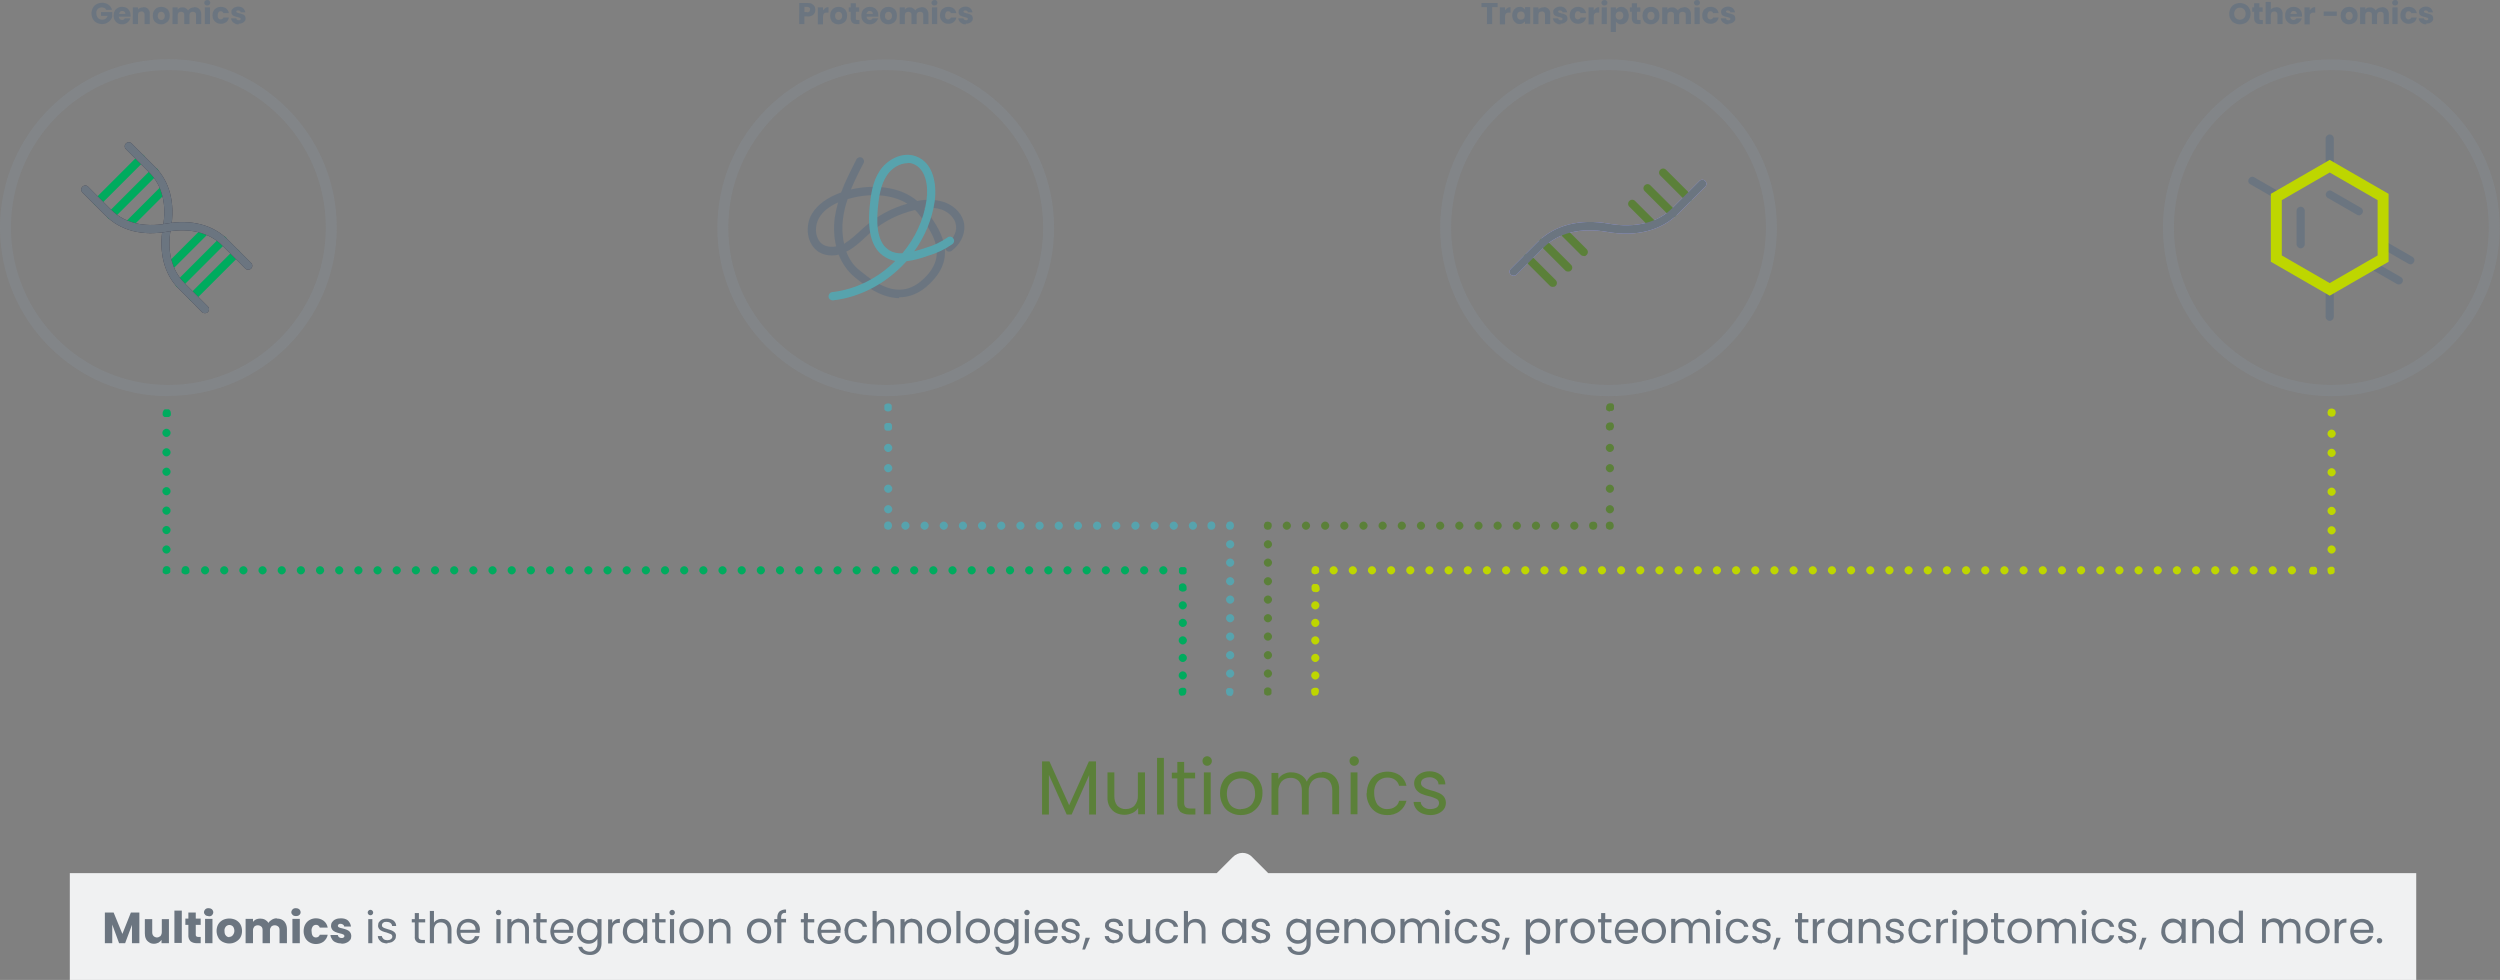 <svg xmlns="http://www.w3.org/2000/svg" id="Layer_1" data-name="Layer 1" viewBox="0 0 913.1 357.9"><rect x="0" y="0" width="913.1" height="357.9" fill="#808080" stroke="none"/><defs><style>      .cls-1 {        fill: #6b7580;      }      .cls-1, .cls-2, .cls-3, .cls-4, .cls-5, .cls-6, .cls-7, .cls-8, .cls-9, .cls-10, .cls-11, .cls-12, .cls-13 {        stroke-width: 0px;      }      .cls-2 {        fill: #8e9bac;        isolation: isolate;        opacity: .2;      }      .cls-3 {        fill: #5b8039;      }      .cls-4 {        fill: #000;      }      .cls-5 {        fill: #bed600;      }      .cls-6 {        fill: #57a3ae;      }      .cls-7 {        fill: #57a3ad;      }      .cls-8 {        fill: #a5a3ff;      }      .cls-9 {        fill: #383846;      }      .cls-10 {        fill: #f0f1f2;      }      .cls-11 {        fill: #5b8038;      }      .cls-12 {        fill: #00ab5e;      }      .cls-13 {        fill: #bdd600;      }    </style></defs><g id="_2-Multiomics_chart_DT" data-name=" 2-Multiomics chart DT"><path id="Path_9316" data-name="Path 9316" class="cls-10" d="M457.3,313l5.7,5.7c0,0,.1.1.2.2h419.3v39H25.5v-39h418.9c0,0,.1-.1.2-.2l5.7-5.7c.9-.9,2.2-1.5,3.5-1.5,1.3,0,2.6.5,3.5,1.5Z"></path><g id="_2-Multiomics_chart" data-name=" 2-Multiomics chart"><g id="Group_125" data-name="Group 125"><g><path id="Line_54" data-name="Line 54" class="cls-13" d="M480.4,252.6h0"></path><path class="cls-5" d="M480.4,254.1c-.1,0-.2,0-.3,0,0,0-.2,0-.3,0,0,0-.2,0-.3-.1,0,0-.1-.1-.2-.2-.3-.3-.4-.7-.4-1.1s0-.2,0-.3c0-.1,0-.2,0-.3,0,0,0-.2.1-.3,0,0,.1-.2.2-.2.3-.3.9-.5,1.4-.4,0,0,.2,0,.3,0,0,0,.2,0,.3.1,0,0,.2.1.2.2,0,0,.1.1.2.2,0,0,.1.2.1.3,0,0,0,.2,0,.3,0,0,0,.2,0,.3,0,.4-.2.8-.4,1.1s-.2.1-.2.2c0,0-.2,0-.3.1,0,0-.2,0-.3,0-.1,0-.2,0-.3,0Z"></path></g><g><path id="Line_56" data-name="Line 56" class="cls-13" d="M480.4,208.3h0"></path><path class="cls-5" d="M480.4,209.8c-.4,0-.8-.2-1.1-.4,0,0-.1-.1-.2-.2,0,0-.1-.2-.1-.3,0,0,0-.2,0-.3,0-.1,0-.2,0-.3,0-.4.2-.8.4-1.1.5-.6,1.5-.6,2.1,0,0,0,.1.1.2.2,0,0,0,.2.1.2,0,0,0,.2,0,.3,0,0,0,.2,0,.3s0,.2,0,.3c0,0,0,.2,0,.3,0,0,0,.2-.1.3,0,0-.1.2-.2.2-.3.3-.7.4-1.1.4Z"></path></g><g><path id="Line_57" data-name="Line 57" class="cls-13" d="M487.1,208.3h356.9"></path><path class="cls-5" d="M835.6,208.3c0-.8.7-1.5,1.5-1.5h0c.8,0,1.5.7,1.5,1.5h0c0,.8-.7,1.5-1.5,1.5h0c-.8,0-1.5-.7-1.5-1.5ZM828.6,208.3c0-.8.7-1.5,1.5-1.5h0c.8,0,1.5.7,1.5,1.5h0c0,.8-.7,1.5-1.5,1.5h0c-.8,0-1.5-.7-1.5-1.5ZM821.6,208.3c0-.8.7-1.5,1.5-1.5h0c.8,0,1.5.7,1.5,1.5h0c0,.8-.7,1.5-1.5,1.5h0c-.8,0-1.5-.7-1.5-1.5ZM814.6,208.3c0-.8.7-1.5,1.5-1.5h0c.8,0,1.5.7,1.5,1.5h0c0,.8-.7,1.5-1.5,1.5h0c-.8,0-1.5-.7-1.5-1.5ZM807.6,208.3c0-.8.7-1.5,1.5-1.5h0c.8,0,1.5.7,1.5,1.5h0c0,.8-.7,1.5-1.5,1.5h0c-.8,0-1.5-.7-1.5-1.5ZM800.6,208.3c0-.8.7-1.5,1.5-1.5h0c.8,0,1.5.7,1.5,1.5h0c0,.8-.7,1.5-1.5,1.5h0c-.8,0-1.5-.7-1.5-1.5ZM793.6,208.3c0-.8.7-1.5,1.5-1.5h0c.8,0,1.5.7,1.5,1.5h0c0,.8-.7,1.5-1.5,1.5h0c-.8,0-1.5-.7-1.5-1.5ZM786.6,208.3c0-.8.7-1.5,1.5-1.5h0c.8,0,1.5.7,1.5,1.5h0c0,.8-.7,1.5-1.5,1.5h0c-.8,0-1.5-.7-1.5-1.5ZM779.6,208.3c0-.8.7-1.5,1.5-1.5h0c.8,0,1.5.7,1.5,1.5h0c0,.8-.7,1.5-1.5,1.5h0c-.8,0-1.5-.7-1.5-1.5ZM772.6,208.3c0-.8.7-1.5,1.5-1.5h0c.8,0,1.5.7,1.5,1.5h0c0,.8-.7,1.5-1.5,1.5h0c-.8,0-1.5-.7-1.5-1.5ZM765.6,208.3c0-.8.7-1.5,1.5-1.5h0c.8,0,1.5.7,1.5,1.5h0c0,.8-.7,1.5-1.5,1.5h0c-.8,0-1.5-.7-1.5-1.5ZM758.6,208.3c0-.8.7-1.5,1.5-1.5h0c.8,0,1.5.7,1.5,1.5h0c0,.8-.7,1.5-1.5,1.5h0c-.8,0-1.5-.7-1.5-1.5ZM751.6,208.3c0-.8.7-1.5,1.5-1.5h0c.8,0,1.5.7,1.5,1.5h0c0,.8-.7,1.5-1.5,1.5h0c-.8,0-1.5-.7-1.5-1.5ZM744.6,208.3c0-.8.7-1.5,1.5-1.5h0c.8,0,1.5.7,1.5,1.5h0c0,.8-.7,1.5-1.5,1.5h0c-.8,0-1.5-.7-1.5-1.5ZM737.6,208.3c0-.8.7-1.5,1.5-1.5h0c.8,0,1.5.7,1.5,1.5h0c0,.8-.7,1.5-1.5,1.5h0c-.8,0-1.5-.7-1.5-1.5ZM730.6,208.3c0-.8.7-1.5,1.5-1.5h0c.8,0,1.5.7,1.5,1.5h0c0,.8-.7,1.5-1.5,1.5h0c-.8,0-1.5-.7-1.5-1.5ZM723.6,208.3c0-.8.7-1.5,1.5-1.5h0c.8,0,1.5.7,1.5,1.5h0c0,.8-.7,1.5-1.5,1.5h0c-.8,0-1.5-.7-1.5-1.5ZM716.6,208.3c0-.8.7-1.5,1.5-1.5h0c.8,0,1.5.7,1.5,1.5h0c0,.8-.7,1.5-1.5,1.5h0c-.8,0-1.5-.7-1.5-1.5ZM709.6,208.3c0-.8.7-1.5,1.5-1.5h0c.8,0,1.5.7,1.5,1.5h0c0,.8-.7,1.5-1.5,1.5h0c-.8,0-1.5-.7-1.5-1.5ZM702.6,208.3c0-.8.7-1.5,1.5-1.5h0c.8,0,1.5.7,1.5,1.5h0c0,.8-.7,1.5-1.5,1.5h0c-.8,0-1.5-.7-1.5-1.5ZM695.6,208.3c0-.8.7-1.5,1.5-1.5h0c.8,0,1.5.7,1.5,1.5h0c0,.8-.7,1.5-1.5,1.5h0c-.8,0-1.5-.7-1.5-1.5ZM688.6,208.3c0-.8.7-1.5,1.5-1.5h0c.8,0,1.5.7,1.5,1.5h0c0,.8-.7,1.5-1.5,1.5h0c-.8,0-1.5-.7-1.5-1.5ZM681.6,208.3c0-.8.7-1.5,1.5-1.5h0c.8,0,1.5.7,1.5,1.5h0c0,.8-.7,1.5-1.5,1.5h0c-.8,0-1.5-.7-1.5-1.5ZM674.6,208.3c0-.8.7-1.5,1.5-1.5h0c.8,0,1.5.7,1.5,1.5h0c0,.8-.7,1.5-1.5,1.5h0c-.8,0-1.5-.7-1.5-1.5ZM667.6,208.3c0-.8.7-1.5,1.5-1.5h0c.8,0,1.5.7,1.5,1.5h0c0,.8-.7,1.5-1.5,1.5h0c-.8,0-1.5-.7-1.5-1.5ZM660.6,208.3c0-.8.7-1.5,1.5-1.5h0c.8,0,1.5.7,1.5,1.5h0c0,.8-.7,1.5-1.5,1.5h0c-.8,0-1.5-.7-1.5-1.5ZM653.6,208.3c0-.8.7-1.5,1.5-1.5h0c.8,0,1.5.7,1.5,1.5h0c0,.8-.7,1.5-1.5,1.5h0c-.8,0-1.5-.7-1.5-1.5ZM646.6,208.3c0-.8.7-1.5,1.5-1.5h0c.8,0,1.5.7,1.5,1.5h0c0,.8-.7,1.5-1.5,1.5h0c-.8,0-1.5-.7-1.5-1.5ZM639.6,208.3c0-.8.7-1.5,1.5-1.5h0c.8,0,1.5.7,1.5,1.5h0c0,.8-.7,1.5-1.5,1.5h0c-.8,0-1.5-.7-1.5-1.5ZM632.6,208.3c0-.8.7-1.5,1.5-1.5h0c.8,0,1.5.7,1.5,1.5h0c0,.8-.7,1.5-1.5,1.5h0c-.8,0-1.5-.7-1.5-1.5ZM625.6,208.3c0-.8.7-1.5,1.5-1.5h0c.8,0,1.5.7,1.5,1.5h0c0,.8-.7,1.5-1.5,1.5h0c-.8,0-1.5-.7-1.5-1.5ZM618.6,208.3c0-.8.7-1.5,1.5-1.5h0c.8,0,1.5.7,1.5,1.5h0c0,.8-.7,1.5-1.5,1.5h0c-.8,0-1.5-.7-1.5-1.5ZM611.6,208.3c0-.8.7-1.5,1.5-1.5h0c.8,0,1.5.7,1.5,1.5h0c0,.8-.7,1.5-1.5,1.5h0c-.8,0-1.5-.7-1.5-1.5ZM604.6,208.3c0-.8.7-1.5,1.5-1.5h0c.8,0,1.5.7,1.5,1.5h0c0,.8-.7,1.5-1.5,1.5h0c-.8,0-1.5-.7-1.5-1.5ZM597.6,208.3c0-.8.7-1.5,1.5-1.5h0c.8,0,1.5.7,1.5,1.5h0c0,.8-.7,1.5-1.5,1.5h0c-.8,0-1.5-.7-1.5-1.5ZM590.6,208.3c0-.8.7-1.5,1.5-1.5h0c.8,0,1.5.7,1.5,1.5h0c0,.8-.7,1.5-1.5,1.5h0c-.8,0-1.5-.7-1.5-1.5ZM583.6,208.3c0-.8.7-1.5,1.5-1.5h0c.8,0,1.5.7,1.5,1.5h0c0,.8-.7,1.5-1.5,1.5h0c-.8,0-1.5-.7-1.5-1.5ZM576.6,208.3c0-.8.7-1.5,1.5-1.5h0c.8,0,1.5.7,1.5,1.5h0c0,.8-.7,1.5-1.5,1.5h0c-.8,0-1.5-.7-1.5-1.5ZM569.6,208.3c0-.8.7-1.5,1.5-1.5h0c.8,0,1.5.7,1.5,1.5h0c0,.8-.7,1.5-1.5,1.5h0c-.8,0-1.5-.7-1.5-1.5ZM562.6,208.3c0-.8.7-1.5,1.5-1.5h0c.8,0,1.5.7,1.5,1.5h0c0,.8-.7,1.5-1.5,1.5h0c-.8,0-1.5-.7-1.5-1.5ZM555.6,208.3c0-.8.7-1.5,1.5-1.5h0c.8,0,1.5.7,1.5,1.5h0c0,.8-.7,1.5-1.5,1.5h0c-.8,0-1.5-.7-1.5-1.5ZM548.6,208.3c0-.8.7-1.5,1.5-1.5h0c.8,0,1.5.7,1.5,1.5h0c0,.8-.7,1.5-1.5,1.5h0c-.8,0-1.5-.7-1.5-1.5ZM541.6,208.3c0-.8.7-1.5,1.5-1.5h0c.8,0,1.5.7,1.5,1.5h0c0,.8-.7,1.5-1.5,1.5h0c-.8,0-1.5-.7-1.5-1.5ZM534.6,208.3c0-.8.7-1.5,1.5-1.5h0c.8,0,1.5.7,1.5,1.5h0c0,.8-.7,1.5-1.5,1.5h0c-.8,0-1.5-.7-1.5-1.5ZM527.6,208.3c0-.8.7-1.5,1.5-1.5h0c.8,0,1.5.7,1.5,1.5h0c0,.8-.7,1.5-1.5,1.5h0c-.8,0-1.5-.7-1.5-1.5ZM520.6,208.3c0-.8.7-1.5,1.5-1.5h0c.8,0,1.5.7,1.5,1.5h0c0,.8-.7,1.5-1.5,1.5h0c-.8,0-1.5-.7-1.5-1.5ZM513.6,208.3c0-.8.7-1.5,1.5-1.5h0c.8,0,1.5.7,1.5,1.5h0c0,.8-.7,1.5-1.5,1.5h0c-.8,0-1.5-.7-1.5-1.5ZM506.6,208.3c0-.8.7-1.5,1.5-1.5h0c.8,0,1.5.7,1.5,1.5h0c0,.8-.7,1.5-1.5,1.5h0c-.8,0-1.5-.7-1.5-1.5ZM499.6,208.3c0-.8.7-1.5,1.5-1.5h0c.8,0,1.5.7,1.5,1.5h0c0,.8-.7,1.5-1.5,1.5h0c-.8,0-1.5-.7-1.5-1.5ZM492.6,208.3c0-.8.7-1.5,1.5-1.5h0c.8,0,1.5.7,1.5,1.5h0c0,.8-.7,1.5-1.5,1.5h0c-.8,0-1.5-.7-1.5-1.5ZM485.6,208.3c0-.8.7-1.5,1.5-1.5h0c.8,0,1.5.7,1.5,1.5h0c0,.8-.7,1.5-1.5,1.5h0c-.8,0-1.5-.7-1.5-1.5Z"></path></g><g><path id="Line_58" data-name="Line 58" class="cls-13" d="M851.6,208.3h0"></path><path class="cls-5" d="M851.6,209.8c0,0-.2,0-.3,0-.1,0-.2,0-.3,0,0,0-.2,0-.3-.1,0,0-.2-.1-.2-.2-.3-.3-.4-.7-.4-1.1s0-.2,0-.3c0,0,0-.2,0-.3,0,0,0-.2.1-.2,0,0,.1-.2.2-.2.3-.3.9-.5,1.3-.4.1,0,.2,0,.3,0,0,0,.2,0,.2.1,0,0,.2.1.2.2,0,0,.1.1.2.2,0,0,.1.2.1.2,0,0,0,.2,0,.3,0,0,0,.2,0,.3s0,.2,0,.3c0,0,0,.2,0,.3,0,0,0,.2-.1.3,0,0-.1.2-.2.2s-.1.1-.2.2c0,0-.2,0-.2.1,0,0-.2,0-.3,0,0,0-.2,0-.3,0Z"></path></g><g><path id="Line_58-2" data-name="Line 58" class="cls-13" d="M844.8,208.3h0"></path><path class="cls-5" d="M844.8,209.8c-.1,0-.2,0-.3,0,0,0-.2,0-.3,0,0,0-.2,0-.3-.1,0,0-.2-.1-.2-.2,0,0-.1-.1-.2-.2,0,0-.1-.2-.1-.3,0,0,0-.2,0-.3,0,0,0-.2,0-.3,0-.4.2-.8.4-1.1,0,0,.1-.1.2-.2,0,0,.2-.1.3-.1,0,0,.2,0,.3,0,.2,0,.4,0,.6,0,0,0,.2,0,.3,0,0,0,.2,0,.3.1,0,0,.2.1.2.2s.1.1.2.2c0,0,0,.2.1.3,0,0,0,.2,0,.3,0,0,0,.2,0,.3s0,.2,0,.3c0,0,0,.2,0,.3,0,0,0,.2-.1.3,0,0-.1.2-.2.2-.3.3-.7.4-1.1.4Z"></path></g><g><path id="Line_73" data-name="Line 73" class="cls-13" d="M851.6,200.7v-45.2"></path><path class="cls-5" d="M850.1,200.7c0-.8.7-1.5,1.5-1.5h0c.8,0,1.5.7,1.5,1.5h0c0,.8-.7,1.5-1.5,1.5h0c-.8,0-1.5-.7-1.5-1.5ZM850.1,193.7c0-.8.7-1.5,1.5-1.5h0c.8,0,1.5.7,1.5,1.5h0c0,.8-.7,1.5-1.5,1.5h0c-.8,0-1.5-.7-1.5-1.5ZM850.1,186.6c0-.8.7-1.5,1.5-1.5h0c.8,0,1.5.7,1.5,1.5h0c0,.8-.7,1.5-1.5,1.5h0c-.8,0-1.5-.7-1.5-1.5ZM850.1,179.6c0-.8.7-1.5,1.5-1.5h0c.8,0,1.5.7,1.5,1.5h0c0,.8-.7,1.5-1.5,1.5h0c-.8,0-1.5-.7-1.5-1.5ZM850.1,172.5c0-.8.7-1.5,1.5-1.5h0c.8,0,1.5.7,1.5,1.5h0c0,.8-.7,1.5-1.5,1.5h0c-.8,0-1.5-.7-1.5-1.5ZM850.1,165.4c0-.8.7-1.5,1.5-1.5h0c.8,0,1.5.7,1.5,1.5h0c0,.8-.7,1.5-1.5,1.5h0c-.8,0-1.5-.7-1.5-1.5ZM850.1,158.4c0-.8.7-1.5,1.5-1.5h0c.8,0,1.5.7,1.5,1.5h0c0,.8-.7,1.5-1.5,1.5h0c-.8,0-1.5-.7-1.5-1.5Z"></path></g><g><path id="Line_74" data-name="Line 74" class="cls-13" d="M851.6,150.8h0"></path><path class="cls-5" d="M850.5,151.8c-.3-.3-.4-.7-.4-1.1h0c0-.4.2-.8.4-1.1h0c.3-.3.7-.4,1.1-.4h0c.4,0,.8.2,1.1.4h0c.3.3.4.7.4,1.1h0c0,.4-.2.8-.4,1.1h0c-.3.3-.7.4-1.1.4h0c-.4,0-.8-.2-1.1-.4Z"></path></g><g><path id="Line_70" data-name="Line 70" class="cls-13" d="M480.4,214.6h0"></path><path class="cls-5" d="M480.4,216.1c-.1,0-.2,0-.3,0,0,0-.2,0-.3,0s-.2,0-.2-.1c0,0-.2-.1-.2-.2,0,0-.1-.2-.2-.2,0,0-.1-.2-.1-.3s0-.2,0-.3c0,0,0-.2,0-.3s0-.2,0-.3c0,0,0-.2,0-.3,0,0,0-.2.1-.3,0,0,.1-.2.2-.2,0,0,.1-.1.2-.2,0,0,.2,0,.2-.1s.2,0,.3,0c.5,0,1,0,1.4.4.3.3.4.7.4,1.1s0,.2,0,.3c0,.1,0,.2,0,.3,0,0,0,.2-.1.3,0,0-.1.2-.2.2-.3.3-.7.4-1.1.4Z"></path></g><g><path id="Line_70-2" data-name="Line 70" class="cls-13" d="M480.4,214.6h0"></path><path class="cls-5" d="M480.4,216.1c-.1,0-.2,0-.3,0,0,0-.2,0-.3,0s-.2,0-.2-.1c0,0-.2-.1-.2-.2,0,0-.1-.2-.2-.2,0,0-.1-.2-.1-.3s0-.2,0-.3c0,0,0-.2,0-.3s0-.2,0-.3c0,0,0-.2,0-.3,0,0,0-.2.1-.3,0,0,.1-.2.2-.2,0,0,.1-.1.2-.2,0,0,.2,0,.2-.1s.2,0,.3,0c.5,0,1,0,1.4.4.3.3.4.7.4,1.1s0,.2,0,.3c0,.1,0,.2,0,.3,0,0,0,.2-.1.3,0,0-.1.2-.2.2-.3.3-.7.4-1.1.4Z"></path></g><g><path id="Line_69" data-name="Line 69" class="cls-13" d="M480.4,246.7v-31"></path><path class="cls-5" d="M478.9,246.7c0-.8.7-1.5,1.5-1.5h0c.8,0,1.5.7,1.5,1.5h0c0,.8-.7,1.5-1.5,1.5h0c-.8,0-1.5-.7-1.5-1.5ZM478.9,240.3c0-.8.7-1.5,1.5-1.5h0c.8,0,1.5.7,1.5,1.5h0c0,.8-.7,1.5-1.5,1.5h0c-.8,0-1.5-.7-1.5-1.5ZM478.9,233.9c0-.8.7-1.5,1.5-1.5h0c.8,0,1.5.7,1.5,1.5h0c0,.8-.7,1.5-1.5,1.5h0c-.8,0-1.5-.7-1.5-1.5ZM478.9,227.5c0-.8.7-1.5,1.5-1.5h0c.8,0,1.5.7,1.5,1.5h0c0,.8-.7,1.5-1.5,1.5h0c-.8,0-1.5-.7-1.5-1.5ZM478.9,221.1c0-.8.7-1.5,1.5-1.5h0c.8,0,1.5.7,1.5,1.5h0c0,.8-.7,1.5-1.5,1.5h0c-.8,0-1.5-.7-1.5-1.5Z"></path></g></g><g id="Group_126" data-name="Group 126"><g><path id="Line_61" data-name="Line 61" class="cls-11" d="M463.1,252.6h0"></path><path class="cls-3" d="M463.1,254.1c-.4,0-.8-.2-1.1-.4s-.1-.1-.2-.2c0,0,0-.2-.1-.3,0,0,0-.2,0-.3,0-.1,0-.2,0-.3s0-.2,0-.3c0-.1,0-.2,0-.3,0,0,0-.2.1-.3,0,0,.1-.2.2-.2.5-.6,1.6-.6,2.1,0,0,0,.1.1.2.2,0,0,.1.2.1.3,0,0,0,.2,0,.3,0,0,0,.2,0,.3s0,.2,0,.3c0,0,0,.2,0,.3,0,0,0,.2-.1.3,0,0-.1.2-.2.2s-.2.1-.2.2c0,0-.2,0-.3.1,0,0-.2,0-.3,0,0,0-.2,0-.3,0Z"></path></g><g><path id="Line_63" data-name="Line 63" class="cls-11" d="M463.1,192h0"></path><path class="cls-3" d="M463.1,193.5c-.2,0-.4,0-.6-.1-.2,0-.4-.2-.5-.3-.3-.3-.4-.7-.4-1.1s.2-.8.4-1.1.3-.2.5-.3c.5-.2,1.2,0,1.6.3s.4.7.4,1.1-.2.8-.4,1.1-.7.4-1.1.4Z"></path></g><g><path id="Line_64" data-name="Line 64" class="cls-11" d="M470,192h110.5"></path><path class="cls-3" d="M573.5,192c0-.8.7-1.5,1.5-1.5h0c.8,0,1.5.7,1.5,1.5h0c0,.8-.7,1.5-1.5,1.5h0c-.8,0-1.5-.7-1.5-1.5ZM566.5,192c0-.8.7-1.5,1.5-1.5h0c.8,0,1.5.7,1.5,1.5h0c0,.8-.7,1.5-1.5,1.5h0c-.8,0-1.5-.7-1.5-1.5ZM559.5,192c0-.8.7-1.5,1.5-1.5h0c.8,0,1.5.7,1.5,1.5h0c0,.8-.7,1.5-1.5,1.5h0c-.8,0-1.5-.7-1.5-1.5ZM552.5,192c0-.8.7-1.5,1.5-1.5h0c.8,0,1.5.7,1.5,1.5h0c0,.8-.7,1.5-1.5,1.5h0c-.8,0-1.5-.7-1.5-1.5ZM545.5,192c0-.8.7-1.5,1.5-1.5h0c.8,0,1.5.7,1.5,1.5h0c0,.8-.7,1.5-1.5,1.5h0c-.8,0-1.5-.7-1.5-1.5ZM538.5,192c0-.8.7-1.5,1.5-1.5h0c.8,0,1.5.7,1.5,1.5h0c0,.8-.7,1.5-1.5,1.5h0c-.8,0-1.5-.7-1.5-1.5ZM531.5,192c0-.8.7-1.5,1.5-1.5h0c.8,0,1.5.7,1.5,1.5h0c0,.8-.7,1.5-1.5,1.5h0c-.8,0-1.5-.7-1.5-1.5ZM524.5,192c0-.8.7-1.5,1.5-1.5h0c.8,0,1.5.7,1.5,1.5h0c0,.8-.7,1.5-1.5,1.5h0c-.8,0-1.5-.7-1.5-1.5ZM517.5,192c0-.8.7-1.5,1.5-1.5h0c.8,0,1.5.7,1.5,1.5h0c0,.8-.7,1.5-1.5,1.5h0c-.8,0-1.5-.7-1.5-1.5ZM510.5,192c0-.8.7-1.5,1.5-1.5h0c.8,0,1.5.7,1.5,1.5h0c0,.8-.7,1.5-1.5,1.5h0c-.8,0-1.5-.7-1.5-1.5ZM503.5,192c0-.8.7-1.5,1.5-1.5h0c.8,0,1.5.7,1.5,1.5h0c0,.8-.7,1.5-1.5,1.5h0c-.8,0-1.5-.7-1.5-1.5ZM496.5,192c0-.8.7-1.5,1.5-1.5h0c.8,0,1.5.7,1.5,1.5h0c0,.8-.7,1.5-1.5,1.5h0c-.8,0-1.5-.7-1.5-1.5ZM489.5,192c0-.8.7-1.5,1.5-1.5h0c.8,0,1.5.7,1.5,1.5h0c0,.8-.7,1.5-1.5,1.5h0c-.8,0-1.5-.7-1.5-1.5ZM482.5,192c0-.8.7-1.5,1.5-1.5h0c.8,0,1.5.7,1.5,1.5h0c0,.8-.7,1.5-1.5,1.5h0c-.8,0-1.5-.7-1.5-1.5ZM475.5,192c0-.8.7-1.5,1.5-1.5h0c.8,0,1.5.7,1.5,1.5h0c0,.8-.7,1.5-1.5,1.5h0c-.8,0-1.5-.7-1.5-1.5ZM468.5,192c0-.8.7-1.5,1.5-1.5h0c.8,0,1.5.7,1.5,1.5h0c0,.8-.7,1.5-1.5,1.5h0c-.8,0-1.5-.7-1.5-1.5Z"></path></g><g><path id="Line_65" data-name="Line 65" class="cls-11" d="M588,192h0"></path><path class="cls-3" d="M588,193.5c-.4,0-.8-.2-1.1-.4s-.2-.3-.3-.5c0-.2-.1-.4-.1-.6s0-.4.1-.6c0-.2.2-.4.3-.5.4-.4,1.1-.5,1.6-.3.2,0,.4.2.5.3.1.1.2.3.3.5,0,.2.1.4.1.6s0,.4-.1.6c0,.2-.2.4-.3.5-.1.1-.3.2-.5.3-.2,0-.4.1-.6.1Z"></path></g><g><path id="Line_65-2" data-name="Line 65" class="cls-11" d="M581.9,192h0"></path><path class="cls-3" d="M581.9,193.5c-.4,0-.8-.2-1.1-.4-.1-.1-.2-.3-.3-.5,0-.2-.1-.4-.1-.6s0-.4.1-.6c0-.2.2-.4.3-.5.2-.1.3-.2.5-.3.4-.1.8-.1,1.2,0,.2,0,.3.2.5.3.3.3.4.7.4,1.1s-.2.8-.4,1.1c-.3.3-.7.4-1.1.4Z"></path></g><g><path id="Line_76" data-name="Line 76" class="cls-11" d="M463.1,246v-48.3"></path><path class="cls-3" d="M461.6,246c0-.8.7-1.5,1.5-1.5h0c.8,0,1.5.7,1.5,1.5h0c0,.8-.7,1.5-1.5,1.5h0c-.8,0-1.5-.7-1.5-1.5ZM461.6,239.3c0-.8.7-1.5,1.5-1.5h0c.8,0,1.5.7,1.5,1.5h0c0,.8-.7,1.5-1.5,1.5h0c-.8,0-1.5-.7-1.5-1.5ZM461.6,232.5c0-.8.7-1.5,1.5-1.5h0c.8,0,1.5.7,1.5,1.5h0c0,.8-.7,1.5-1.5,1.5h0c-.8,0-1.5-.7-1.5-1.5ZM461.6,225.8c0-.8.7-1.5,1.5-1.5h0c.8,0,1.5.7,1.5,1.5h0c0,.8-.7,1.5-1.5,1.5h0c-.8,0-1.5-.7-1.5-1.5ZM461.6,219c0-.8.7-1.5,1.5-1.5h0c.8,0,1.5.7,1.5,1.5h0c0,.8-.7,1.5-1.5,1.5h0c-.8,0-1.5-.7-1.5-1.5ZM461.6,212.3c0-.8.7-1.5,1.5-1.5h0c.8,0,1.5.7,1.5,1.5h0c0,.8-.7,1.5-1.5,1.5h0c-.8,0-1.5-.7-1.5-1.5ZM461.6,205.5c0-.8.7-1.5,1.5-1.5h0c.8,0,1.5.7,1.5,1.5h0c0,.8-.7,1.5-1.5,1.5h0c-.8,0-1.5-.7-1.5-1.5ZM461.6,198.8c0-.8.7-1.5,1.5-1.5h0c.8,0,1.5.7,1.5,1.5h0c0,.8-.7,1.5-1.5,1.5h0c-.8,0-1.5-.7-1.5-1.5Z"></path></g><g><path id="Line_80" data-name="Line 80" class="cls-11" d="M588,186v-25.2"></path><path class="cls-3" d="M586.5,186c0-.8.7-1.5,1.5-1.5h0c.8,0,1.5.7,1.5,1.5h0c0,.8-.7,1.5-1.5,1.5h0c-.8,0-1.5-.7-1.5-1.5ZM586.5,178.5c0-.8.7-1.5,1.5-1.5h0c.8,0,1.5.7,1.5,1.5h0c0,.8-.7,1.5-1.5,1.5h0c-.8,0-1.5-.7-1.5-1.5ZM586.5,171c0-.8.7-1.5,1.5-1.5h0c.8,0,1.5.7,1.5,1.5h0c0,.8-.7,1.5-1.5,1.5h0c-.8,0-1.5-.7-1.5-1.5ZM586.5,163.6c0-.8.7-1.5,1.5-1.5h0c.8,0,1.5.7,1.5,1.5h0c0,.8-.7,1.5-1.5,1.5h0c-.8,0-1.5-.7-1.5-1.5Z"></path></g><g><path id="Line_81" data-name="Line 81" class="cls-11" d="M588,155.8h0"></path><path class="cls-3" d="M588,157.3c-.4,0-.8-.2-1.1-.4-.3-.3-.4-.7-.4-1.1s.2-.8.4-1.1c.4-.3.9-.5,1.4-.4,0,0,.2,0,.3,0,0,0,.2,0,.3.1,0,0,.2.1.2.2.3.3.4.7.4,1.1s-.2.8-.4,1.1c-.3.3-.7.4-1.1.4Z"></path></g><g><path id="Line_81-2" data-name="Line 81" class="cls-11" d="M588,148.8h0"></path><path class="cls-3" d="M588,150.3c-.4,0-.8-.2-1.1-.4,0,0-.1-.1-.2-.2,0,0-.1-.2-.1-.3,0,0,0-.2,0-.3,0,0,0-.2,0-.3,0-.4.2-.8.4-1.1.3-.3.9-.5,1.4-.4,0,0,.2,0,.3,0,0,0,.2,0,.3.1,0,0,.2.1.2.2,0,0,.1.1.2.2,0,0,0,.2.1.3,0,0,0,.2,0,.3,0,.1,0,.2,0,.3s0,.2,0,.3c0,0,0,.2,0,.3,0,0,0,.2-.1.3,0,0-.1.2-.2.2,0,0-.1.1-.2.2,0,0-.2.1-.3.1,0,0-.2,0-.3,0-.1,0-.2,0-.3,0Z"></path></g></g><g id="Group_129" data-name="Group 129"><g><path id="Line_68" data-name="Line 68" class="cls-4" d="M432,252.6h0"></path><path class="cls-12" d="M432,254.1c-.1,0-.2,0-.3,0,0,0-.2,0-.3,0,0,0-.2,0-.3-.1,0,0-.1-.1-.2-.2-.3-.3-.4-.7-.4-1.1s0-.2,0-.3c0-.1,0-.2,0-.3,0,0,0-.2.1-.3,0,0,.1-.2.2-.2.4-.3.9-.5,1.4-.4,0,0,.2,0,.3,0,0,0,.2,0,.3.1,0,0,.2.1.2.2,0,0,.1.1.2.2,0,0,.1.2.1.3,0,0,0,.2,0,.3,0,0,0,.2,0,.3,0,.4-.2.8-.4,1.1,0,0-.1.1-.2.2,0,0-.2,0-.3.1,0,0-.2,0-.3,0-.1,0-.2,0-.3,0Z"></path></g><g><path id="Line_69-2" data-name="Line 69" class="cls-4" d="M432,246.7v-31"></path><path class="cls-12" d="M430.5,246.7c0-.8.7-1.5,1.5-1.5h0c.8,0,1.5.7,1.5,1.5h0c0,.8-.7,1.5-1.5,1.5h0c-.8,0-1.5-.7-1.5-1.5ZM430.5,240.3c0-.8.7-1.5,1.5-1.5h0c.8,0,1.5.7,1.5,1.5h0c0,.8-.7,1.5-1.5,1.5h0c-.8,0-1.5-.7-1.5-1.5ZM430.5,233.9c0-.8.7-1.5,1.5-1.5h0c.8,0,1.5.7,1.5,1.5h0c0,.8-.7,1.5-1.5,1.5h0c-.8,0-1.5-.7-1.5-1.5ZM430.5,227.5c0-.8.7-1.5,1.5-1.5h0c.8,0,1.5.7,1.5,1.5h0c0,.8-.7,1.5-1.5,1.5h0c-.8,0-1.5-.7-1.5-1.5ZM430.5,221.1c0-.8.7-1.5,1.5-1.5h0c.8,0,1.5.7,1.5,1.5h0c0,.8-.7,1.5-1.5,1.5h0c-.8,0-1.5-.7-1.5-1.5Z"></path></g><g><path id="Line_70-3" data-name="Line 70" class="cls-4" d="M432,208.3h0"></path><path class="cls-12" d="M432,209.8c-.1,0-.2,0-.3,0,0,0-.2,0-.3,0,0,0-.2,0-.3-.1,0,0-.1-.1-.2-.2,0,0-.1-.1-.2-.2,0,0-.1-.2-.1-.3,0,0,0-.2,0-.3,0-.1,0-.2,0-.3s0-.2,0-.3c0-.1,0-.2,0-.3,0,0,0-.2.1-.2,0,0,.1-.2.2-.2,0,0,.1-.1.2-.2,0,0,.2-.1.3-.1,0,0,.2,0,.3,0,.2,0,.4,0,.6,0,0,0,.2,0,.3,0,0,0,.2,0,.3.1,0,0,.2.1.2.2,0,0,.1.1.2.2,0,0,.1.2.1.2,0,0,0,.2,0,.3,0,0,0,.2,0,.3s0,.2,0,.3c0,0,0,.2,0,.3,0,0,0,.2-.1.3,0,0-.1.2-.2.2,0,0-.1.1-.2.2,0,0-.2,0-.3.1,0,0-.2,0-.3,0-.1,0-.2,0-.3,0Z"></path></g><g><path id="Line_70-4" data-name="Line 70" class="cls-4" d="M432,214.6h0"></path><path class="cls-12" d="M432,216.1c-.4,0-.8-.2-1.1-.4,0,0-.1-.2-.2-.2,0,0-.1-.2-.1-.3s0-.2,0-.3c0,0,0-.2,0-.3s0-.2,0-.3c0,0,0-.2,0-.3,0,0,0-.2.1-.3,0,0,.1-.2.2-.2.6-.6,1.6-.6,2.1,0,.3.3.4.7.4,1.1s0,.2,0,.3c0,.1,0,.2,0,.3s0,.2-.1.3c0,0-.1.2-.2.2-.3.3-.7.4-1.1.4Z"></path></g><g><path id="Line_70-5" data-name="Line 70" class="cls-4" d="M67.7,208.3h0"></path><path class="cls-12" d="M67.7,209.8c-.4,0-.8-.2-1.1-.4,0,0-.1-.1-.2-.2,0,0-.1-.2-.1-.3,0,0,0-.2,0-.3,0-.1,0-.2,0-.3,0-.4.2-.8.4-1.1.6-.6,1.6-.6,2.1,0,.3.3.4.7.4,1.1s0,.2,0,.3c0,0,0,.2,0,.3,0,0,0,.2-.1.3,0,0-.1.2-.2.2-.3.3-.7.4-1.1.4Z"></path></g><g><path id="Line_71" data-name="Line 71" class="cls-4" d="M424.9,208.3H68"></path><path class="cls-12" d="M423.4,208.3c0-.8.7-1.5,1.5-1.5h0c.8,0,1.5.7,1.5,1.5h0c0,.8-.7,1.5-1.5,1.5h0c-.8,0-1.5-.7-1.5-1.5ZM416.4,208.3c0-.8.7-1.5,1.5-1.5h0c.8,0,1.5.7,1.5,1.5h0c0,.8-.7,1.5-1.5,1.5h0c-.8,0-1.5-.7-1.5-1.5ZM409.4,208.3c0-.8.7-1.5,1.5-1.5h0c.8,0,1.5.7,1.5,1.5h0c0,.8-.7,1.5-1.5,1.5h0c-.8,0-1.5-.7-1.5-1.5ZM402.4,208.3c0-.8.7-1.5,1.5-1.5h0c.8,0,1.5.7,1.5,1.5h0c0,.8-.7,1.5-1.5,1.5h0c-.8,0-1.5-.7-1.5-1.5ZM395.4,208.3c0-.8.7-1.5,1.5-1.5h0c.8,0,1.5.7,1.5,1.5h0c0,.8-.7,1.5-1.5,1.5h0c-.8,0-1.5-.7-1.5-1.5ZM388.4,208.3c0-.8.7-1.5,1.5-1.5h0c.8,0,1.5.7,1.5,1.5h0c0,.8-.7,1.5-1.5,1.5h0c-.8,0-1.5-.7-1.5-1.5ZM381.4,208.3c0-.8.7-1.5,1.5-1.5h0c.8,0,1.5.7,1.5,1.5h0c0,.8-.7,1.5-1.5,1.5h0c-.8,0-1.5-.7-1.5-1.5ZM374.4,208.3c0-.8.7-1.5,1.5-1.5h0c.8,0,1.5.7,1.5,1.5h0c0,.8-.7,1.5-1.5,1.5h0c-.8,0-1.5-.7-1.5-1.5ZM367.4,208.3c0-.8.7-1.5,1.5-1.5h0c.8,0,1.5.7,1.5,1.5h0c0,.8-.7,1.5-1.5,1.5h0c-.8,0-1.5-.7-1.5-1.5ZM360.4,208.3c0-.8.7-1.5,1.5-1.5h0c.8,0,1.5.7,1.5,1.5h0c0,.8-.7,1.5-1.5,1.5h0c-.8,0-1.5-.7-1.5-1.5ZM353.4,208.3c0-.8.7-1.5,1.5-1.5h0c.8,0,1.5.7,1.5,1.5h0c0,.8-.7,1.5-1.5,1.5h0c-.8,0-1.5-.7-1.5-1.5ZM346.4,208.3c0-.8.7-1.5,1.5-1.5h0c.8,0,1.5.7,1.5,1.5h0c0,.8-.7,1.5-1.5,1.5h0c-.8,0-1.5-.7-1.5-1.5ZM339.4,208.3c0-.8.7-1.5,1.5-1.5h0c.8,0,1.5.7,1.5,1.5h0c0,.8-.7,1.5-1.5,1.5h0c-.8,0-1.5-.7-1.5-1.5ZM332.4,208.3c0-.8.7-1.5,1.5-1.5h0c.8,0,1.5.7,1.5,1.5h0c0,.8-.7,1.5-1.5,1.5h0c-.8,0-1.5-.7-1.5-1.5ZM325.4,208.3c0-.8.7-1.5,1.5-1.5h0c.8,0,1.5.7,1.5,1.5h0c0,.8-.7,1.5-1.5,1.5h0c-.8,0-1.5-.7-1.5-1.5ZM318.4,208.3c0-.8.7-1.5,1.5-1.5h0c.8,0,1.5.7,1.5,1.5h0c0,.8-.7,1.5-1.5,1.5h0c-.8,0-1.5-.7-1.5-1.5ZM311.4,208.3c0-.8.7-1.5,1.5-1.5h0c.8,0,1.5.7,1.5,1.5h0c0,.8-.7,1.5-1.5,1.5h0c-.8,0-1.5-.7-1.5-1.5ZM304.4,208.3c0-.8.7-1.5,1.5-1.5h0c.8,0,1.5.7,1.5,1.5h0c0,.8-.7,1.5-1.5,1.5h0c-.8,0-1.5-.7-1.5-1.5ZM297.4,208.3c0-.8.7-1.5,1.5-1.5h0c.8,0,1.5.7,1.5,1.5h0c0,.8-.7,1.5-1.5,1.5h0c-.8,0-1.5-.7-1.5-1.5ZM290.4,208.3c0-.8.7-1.5,1.5-1.5h0c.8,0,1.5.7,1.5,1.5h0c0,.8-.7,1.5-1.5,1.5h0c-.8,0-1.5-.7-1.5-1.5ZM283.4,208.3c0-.8.7-1.5,1.5-1.5h0c.8,0,1.5.7,1.5,1.5h0c0,.8-.7,1.5-1.5,1.5h0c-.8,0-1.5-.7-1.5-1.5ZM276.4,208.3c0-.8.7-1.5,1.5-1.5h0c.8,0,1.5.7,1.5,1.5h0c0,.8-.7,1.5-1.5,1.5h0c-.8,0-1.5-.7-1.5-1.5ZM269.4,208.3c0-.8.7-1.5,1.5-1.5h0c.8,0,1.5.7,1.5,1.5h0c0,.8-.7,1.5-1.5,1.5h0c-.8,0-1.5-.7-1.5-1.5ZM262.4,208.3c0-.8.7-1.5,1.5-1.5h0c.8,0,1.5.7,1.5,1.5h0c0,.8-.7,1.5-1.5,1.5h0c-.8,0-1.5-.7-1.5-1.5ZM255.4,208.3c0-.8.7-1.5,1.5-1.5h0c.8,0,1.5.7,1.5,1.5h0c0,.8-.7,1.5-1.5,1.5h0c-.8,0-1.5-.7-1.5-1.5ZM248.4,208.3c0-.8.7-1.5,1.5-1.5h0c.8,0,1.5.7,1.5,1.5h0c0,.8-.7,1.5-1.5,1.5h0c-.8,0-1.5-.7-1.5-1.5ZM241.4,208.3c0-.8.7-1.5,1.5-1.5h0c.8,0,1.5.7,1.5,1.5h0c0,.8-.7,1.5-1.5,1.5h0c-.8,0-1.5-.7-1.5-1.5ZM234.4,208.3c0-.8.7-1.5,1.5-1.5h0c.8,0,1.5.7,1.5,1.5h0c0,.8-.7,1.5-1.5,1.5h0c-.8,0-1.5-.7-1.5-1.5ZM227.4,208.3c0-.8.7-1.5,1.5-1.5h0c.8,0,1.5.7,1.5,1.5h0c0,.8-.7,1.5-1.5,1.5h0c-.8,0-1.5-.7-1.5-1.5ZM220.4,208.3c0-.8.7-1.5,1.5-1.5h0c.8,0,1.5.7,1.5,1.5h0c0,.8-.7,1.5-1.5,1.5h0c-.8,0-1.5-.7-1.5-1.5ZM213.4,208.3c0-.8.7-1.5,1.5-1.5h0c.8,0,1.5.7,1.5,1.5h0c0,.8-.7,1.5-1.5,1.5h0c-.8,0-1.5-.7-1.5-1.5ZM206.4,208.3c0-.8.7-1.5,1.5-1.5h0c.8,0,1.5.7,1.5,1.5h0c0,.8-.7,1.5-1.5,1.5h0c-.8,0-1.5-.7-1.5-1.5ZM199.4,208.3c0-.8.7-1.5,1.5-1.5h0c.8,0,1.5.7,1.5,1.5h0c0,.8-.7,1.5-1.5,1.5h0c-.8,0-1.5-.7-1.5-1.5ZM192.4,208.3c0-.8.7-1.5,1.5-1.5h0c.8,0,1.5.7,1.5,1.5h0c0,.8-.7,1.5-1.5,1.5h0c-.8,0-1.5-.7-1.5-1.5ZM185.4,208.3c0-.8.7-1.5,1.5-1.5h0c.8,0,1.5.7,1.5,1.5h0c0,.8-.7,1.5-1.5,1.5h0c-.8,0-1.5-.7-1.5-1.5ZM178.4,208.3c0-.8.7-1.5,1.5-1.5h0c.8,0,1.5.7,1.5,1.5h0c0,.8-.7,1.5-1.5,1.5h0c-.8,0-1.5-.7-1.5-1.5ZM171.4,208.3c0-.8.7-1.5,1.5-1.5h0c.8,0,1.5.7,1.5,1.5h0c0,.8-.7,1.5-1.5,1.5h0c-.8,0-1.5-.7-1.5-1.5ZM164.4,208.3c0-.8.7-1.5,1.5-1.5h0c.8,0,1.5.7,1.5,1.5h0c0,.8-.7,1.5-1.5,1.5h0c-.8,0-1.5-.7-1.5-1.5ZM157.4,208.3c0-.8.7-1.5,1.5-1.5h0c.8,0,1.5.7,1.5,1.5h0c0,.8-.7,1.5-1.5,1.5h0c-.8,0-1.5-.7-1.5-1.5ZM150.4,208.3c0-.8.7-1.5,1.5-1.5h0c.8,0,1.5.7,1.5,1.5h0c0,.8-.7,1.5-1.5,1.5h0c-.8,0-1.5-.7-1.5-1.5ZM143.4,208.3c0-.8.7-1.5,1.5-1.5h0c.8,0,1.5.7,1.5,1.5h0c0,.8-.7,1.5-1.5,1.5h0c-.8,0-1.5-.7-1.5-1.5ZM136.4,208.3c0-.8.7-1.5,1.5-1.5h0c.8,0,1.5.7,1.5,1.5h0c0,.8-.7,1.5-1.5,1.5h0c-.8,0-1.5-.7-1.5-1.5ZM129.4,208.3c0-.8.7-1.5,1.5-1.5h0c.8,0,1.5.7,1.5,1.5h0c0,.8-.7,1.5-1.5,1.5h0c-.8,0-1.5-.7-1.5-1.5ZM122.4,208.3c0-.8.7-1.5,1.5-1.5h0c.8,0,1.5.7,1.5,1.5h0c0,.8-.7,1.5-1.5,1.5h0c-.8,0-1.5-.7-1.5-1.5ZM115.4,208.3c0-.8.7-1.5,1.5-1.5h0c.8,0,1.5.7,1.5,1.5h0c0,.8-.7,1.5-1.5,1.5h0c-.8,0-1.5-.7-1.5-1.5ZM108.4,208.3c0-.8.7-1.5,1.5-1.5h0c.8,0,1.5.7,1.5,1.5h0c0,.8-.7,1.5-1.5,1.5h0c-.8,0-1.5-.7-1.5-1.5ZM101.4,208.3c0-.8.7-1.5,1.5-1.5h0c.8,0,1.5.7,1.5,1.5h0c0,.8-.7,1.5-1.5,1.5h0c-.8,0-1.5-.7-1.5-1.5ZM94.4,208.3c0-.8.7-1.5,1.5-1.5h0c.8,0,1.5.7,1.5,1.5h0c0,.8-.7,1.5-1.5,1.5h0c-.8,0-1.5-.7-1.5-1.5ZM87.4,208.3c0-.8.7-1.5,1.5-1.5h0c.8,0,1.5.7,1.5,1.5h0c0,.8-.7,1.5-1.5,1.5h0c-.8,0-1.5-.7-1.5-1.5ZM80.4,208.3c0-.8.7-1.5,1.5-1.5h0c.8,0,1.5.7,1.5,1.5h0c0,.8-.7,1.5-1.5,1.5h0c-.8,0-1.5-.7-1.5-1.5ZM73.4,208.3c0-.8.7-1.5,1.5-1.5h0c.8,0,1.5.7,1.5,1.5h0c0,.8-.7,1.5-1.5,1.5h0c-.8,0-1.5-.7-1.5-1.5Z"></path></g><g><path id="Line_72" data-name="Line 72" class="cls-4" d="M60.9,208.3h0"></path><path class="cls-12" d="M60.8,209.8c-.4,0-.8-.2-1.1-.4,0,0-.1-.1-.2-.2,0,0-.1-.2-.1-.3,0,0,0-.2,0-.3,0-.1,0-.2,0-.3,0-.4.2-.8.4-1.1.6-.6,1.6-.6,2.1,0,0,0,.1.1.2.2,0,0,.1.2.1.2,0,0,0,.2,0,.3,0,0,0,.2,0,.3s0,.2,0,.3c0,0,0,.2,0,.3,0,0,0,.2-.1.3,0,0-.1.2-.2.2-.3.3-.7.4-1.1.4Z"></path></g><g><path id="Line_73-2" data-name="Line 73" class="cls-4" d="M60.9,200.7v-45.2"></path><path class="cls-12" d="M59.3,200.7c0-.8.7-1.5,1.5-1.5h0c.8,0,1.5.7,1.5,1.5h0c0,.8-.7,1.5-1.5,1.5h0c-.8,0-1.5-.7-1.5-1.5ZM59.3,193.6c0-.8.7-1.5,1.5-1.5h0c.8,0,1.5.7,1.5,1.5h0c0,.8-.7,1.5-1.5,1.5h0c-.8,0-1.5-.7-1.5-1.5ZM59.3,186.5c0-.8.7-1.5,1.5-1.5h0c.8,0,1.5.7,1.5,1.5h0c0,.8-.7,1.5-1.5,1.5h0c-.8,0-1.5-.7-1.5-1.5ZM59.3,179.4c0-.8.7-1.5,1.5-1.5h0c.8,0,1.5.7,1.5,1.5h0c0,.8-.7,1.5-1.5,1.5h0c-.8,0-1.5-.7-1.5-1.5ZM59.3,172.3c0-.8.7-1.5,1.5-1.5h0c.8,0,1.5.7,1.5,1.5h0c0,.8-.7,1.5-1.5,1.5h0c-.8,0-1.5-.7-1.5-1.5ZM59.3,165.2c0-.8.7-1.5,1.5-1.5h0c.8,0,1.5.7,1.5,1.5h0c0,.8-.7,1.5-1.5,1.5h0c-.8,0-1.5-.7-1.5-1.5ZM59.3,158.1c0-.8.7-1.5,1.5-1.5h0c.8,0,1.5.7,1.5,1.5h0c0,.8-.7,1.5-1.5,1.5h0c-.8,0-1.5-.7-1.5-1.5Z"></path></g><g><path id="Line_74-2" data-name="Line 74" class="cls-4" d="M60.9,150.8h0"></path><path class="cls-12" d="M60.8,152.3c0,0-.2,0-.3,0-.1,0-.2,0-.3,0s-.2,0-.3-.1c0,0-.2-.1-.2-.2,0,0-.1-.1-.2-.2,0,0-.1-.2-.1-.3s0-.2,0-.3c0,0,0-.2,0-.3,0-.4.2-.8.4-1.1,0,0,.1-.1.2-.2,0,0,.2-.1.3-.1s.2,0,.3,0c.2,0,.4,0,.6,0,0,0,.2,0,.3,0,0,0,.2,0,.3.1,0,0,.2.1.2.2.3.3.4.7.4,1.1s0,.2,0,.3c0,0,0,.2,0,.3s0,.2-.1.3c0,0-.1.2-.2.2,0,0-.1.1-.2.2,0,0-.2.1-.3.1,0,0-.2,0-.3,0-.1,0-.2,0-.3,0Z"></path></g></g><g id="Group_131" data-name="Group 131"><g><path id="Line_75" data-name="Line 75" class="cls-6" d="M449.3,252.6h0"></path><path class="cls-7" d="M449.3,254.1c0,0-.2,0-.3,0-.1,0-.2,0-.3,0,0,0-.2,0-.3-.1,0,0-.2-.1-.2-.2-.3-.3-.4-.7-.4-1.1s0-.2,0-.3c0-.1,0-.2,0-.3,0,0,0-.2.1-.3,0,0,.1-.2.2-.2,0,0,.1-.1.2-.2,0,0,.2-.1.3-.1,0,0,.2,0,.3,0,.5,0,1,0,1.3.4s.1.1.2.2c0,0,.1.2.1.3,0,0,0,.2,0,.3,0,0,0,.2,0,.3,0,.4-.2.8-.4,1.1-.3.3-.7.4-1.1.4Z"></path></g><g><path id="Line_76-2" data-name="Line 76" class="cls-6" d="M449.3,246v-48.3"></path><path class="cls-7" d="M447.8,246c0-.8.7-1.5,1.5-1.5h0c.8,0,1.5.7,1.5,1.5h0c0,.8-.7,1.5-1.5,1.5h0c-.8,0-1.5-.7-1.5-1.5ZM447.8,239.3c0-.8.7-1.5,1.5-1.5h0c.8,0,1.5.7,1.5,1.5h0c0,.8-.7,1.5-1.5,1.5h0c-.8,0-1.5-.7-1.5-1.5ZM447.8,232.5c0-.8.7-1.5,1.5-1.5h0c.8,0,1.5.7,1.5,1.5h0c0,.8-.7,1.5-1.5,1.5h0c-.8,0-1.5-.7-1.5-1.5ZM447.8,225.8c0-.8.7-1.5,1.5-1.5h0c.8,0,1.5.7,1.5,1.5h0c0,.8-.7,1.5-1.5,1.5h0c-.8,0-1.5-.7-1.5-1.5ZM447.8,219c0-.8.7-1.5,1.5-1.5h0c.8,0,1.5.7,1.5,1.5h0c0,.8-.7,1.5-1.5,1.5h0c-.8,0-1.5-.7-1.5-1.5ZM447.8,212.3c0-.8.7-1.5,1.5-1.5h0c.8,0,1.5.7,1.5,1.5h0c0,.8-.7,1.5-1.5,1.5h0c-.8,0-1.5-.7-1.5-1.5ZM447.8,205.5c0-.8.7-1.5,1.5-1.5h0c.8,0,1.5.7,1.5,1.5h0c0,.8-.7,1.5-1.5,1.5h0c-.8,0-1.5-.7-1.5-1.5ZM447.8,198.8c0-.8.7-1.5,1.5-1.5h0c.8,0,1.5.7,1.5,1.5h0c0,.8-.7,1.5-1.5,1.5h0c-.8,0-1.5-.7-1.5-1.5Z"></path></g><g><path id="Line_77" data-name="Line 77" class="cls-6" d="M449.3,192h0"></path><path class="cls-7" d="M449.3,193.5c-.2,0-.4,0-.6-.1-.2,0-.4-.2-.5-.3-.3-.3-.4-.7-.4-1.1s.2-.8.4-1.1c.6-.6,1.6-.6,2.1,0,.3.3.4.7.4,1.1s-.2.8-.4,1.1c-.3.3-.7.4-1.1.4Z"></path></g><g><path id="Line_77-2" data-name="Line 77" class="cls-6" d="M442.5,192h0"></path><path class="cls-7" d="M442.5,193.5c-.2,0-.4,0-.6-.1-.2,0-.3-.2-.5-.3-.3-.3-.4-.7-.4-1.1s.1-.8.4-1.1c.6-.6,1.6-.6,2.1,0,.3.3.4.7.4,1.1s-.2.8-.4,1.1c-.3.3-.7.4-1.1.4Z"></path></g><g><path id="Line_78" data-name="Line 78" class="cls-6" d="M435.7,192h-110.5"></path><path class="cls-7" d="M434.2,192c0-.8.7-1.5,1.5-1.5h0c.8,0,1.5.7,1.5,1.5h0c0,.8-.7,1.5-1.5,1.5h0c-.8,0-1.5-.7-1.5-1.5ZM427.2,192c0-.8.7-1.5,1.5-1.5h0c.8,0,1.5.7,1.5,1.5h0c0,.8-.7,1.5-1.5,1.5h0c-.8,0-1.5-.7-1.5-1.5ZM420.2,192c0-.8.7-1.5,1.5-1.5h0c.8,0,1.5.7,1.5,1.5h0c0,.8-.7,1.5-1.5,1.5h0c-.8,0-1.5-.7-1.5-1.5ZM413.2,192c0-.8.7-1.5,1.5-1.5h0c.8,0,1.5.7,1.5,1.5h0c0,.8-.7,1.5-1.5,1.5h0c-.8,0-1.5-.7-1.5-1.5ZM406.2,192c0-.8.7-1.5,1.5-1.5h0c.8,0,1.5.7,1.5,1.5h0c0,.8-.7,1.5-1.5,1.5h0c-.8,0-1.5-.7-1.5-1.5ZM399.2,192c0-.8.7-1.5,1.5-1.5h0c.8,0,1.5.7,1.5,1.5h0c0,.8-.7,1.5-1.5,1.5h0c-.8,0-1.5-.7-1.5-1.5ZM392.2,192c0-.8.7-1.5,1.5-1.5h0c.8,0,1.5.7,1.5,1.5h0c0,.8-.7,1.5-1.5,1.5h0c-.8,0-1.5-.7-1.5-1.5ZM385.2,192c0-.8.7-1.5,1.5-1.5h0c.8,0,1.5.7,1.5,1.5h0c0,.8-.7,1.5-1.5,1.5h0c-.8,0-1.5-.7-1.5-1.5ZM378.2,192c0-.8.7-1.5,1.5-1.5h0c.8,0,1.5.7,1.5,1.5h0c0,.8-.7,1.5-1.5,1.5h0c-.8,0-1.5-.7-1.5-1.5ZM371.2,192c0-.8.7-1.5,1.5-1.5h0c.8,0,1.5.7,1.5,1.5h0c0,.8-.7,1.5-1.5,1.5h0c-.8,0-1.5-.7-1.5-1.5ZM364.2,192c0-.8.7-1.5,1.5-1.5h0c.8,0,1.5.7,1.5,1.5h0c0,.8-.7,1.5-1.5,1.5h0c-.8,0-1.5-.7-1.5-1.5ZM357.2,192c0-.8.7-1.5,1.5-1.5h0c.8,0,1.5.7,1.5,1.5h0c0,.8-.7,1.5-1.5,1.5h0c-.8,0-1.5-.7-1.5-1.5ZM350.2,192c0-.8.7-1.5,1.5-1.5h0c.8,0,1.5.7,1.5,1.5h0c0,.8-.7,1.5-1.5,1.5h0c-.8,0-1.5-.7-1.5-1.5ZM343.2,192c0-.8.7-1.5,1.5-1.5h0c.8,0,1.5.7,1.5,1.5h0c0,.8-.7,1.5-1.5,1.5h0c-.8,0-1.5-.7-1.5-1.5ZM336.2,192c0-.8.7-1.5,1.5-1.5h0c.8,0,1.5.7,1.5,1.5h0c0,.8-.7,1.5-1.5,1.5h0c-.8,0-1.5-.7-1.5-1.5ZM329.2,192c0-.8.7-1.5,1.5-1.5h0c.8,0,1.5.7,1.5,1.5h0c0,.8-.7,1.5-1.5,1.5h0c-.8,0-1.5-.7-1.5-1.5Z"></path></g><g><path id="Line_79" data-name="Line 79" class="cls-6" d="M324.4,192h0"></path><path class="cls-7" d="M324.4,193.5c-.4,0-.8-.2-1.1-.4-.3-.3-.4-.7-.4-1.1s.1-.8.4-1.1c.6-.6,1.6-.6,2.1,0,.3.3.4.7.4,1.1s-.2.8-.4,1.1c-.1.1-.3.2-.5.3-.2,0-.4.1-.6.1Z"></path></g><g><path id="Line_80-2" data-name="Line 80" class="cls-6" d="M324.4,186v-25.2"></path><path class="cls-7" d="M322.9,186c0-.8.7-1.5,1.5-1.5h0c.8,0,1.5.7,1.5,1.5h0c0,.8-.7,1.5-1.5,1.5h0c-.8,0-1.5-.7-1.5-1.5ZM322.9,178.5c0-.8.7-1.5,1.5-1.5h0c.8,0,1.5.7,1.5,1.5h0c0,.8-.7,1.5-1.5,1.5h0c-.8,0-1.5-.7-1.5-1.5ZM322.9,171c0-.8.7-1.5,1.5-1.5h0c.8,0,1.5.7,1.5,1.5h0c0,.8-.7,1.5-1.5,1.5h0c-.8,0-1.5-.7-1.5-1.5ZM322.9,163.6c0-.8.7-1.5,1.5-1.5h0c.8,0,1.5.7,1.5,1.5h0c0,.8-.7,1.5-1.5,1.5h0c-.8,0-1.5-.7-1.5-1.5Z"></path></g><g><path id="Line_81-3" data-name="Line 81" class="cls-6" d="M324.4,155.8h0"></path><path class="cls-7" d="M324.4,157.3c-.1,0-.2,0-.3,0,0,0-.2,0-.3,0,0,0-.2,0-.3-.1,0,0-.2-.1-.2-.2,0,0-.1-.1-.2-.2,0,0-.1-.2-.1-.3,0,0,0-.2,0-.3,0,0,0-.2,0-.3s0-.2,0-.3c0,0,0-.2,0-.3,0,0,0-.2.1-.3,0,0,.1-.2.2-.2,0,0,.1-.1.2-.2,0,0,.2-.1.3-.1,0,0,.2,0,.3,0,.2,0,.4,0,.6,0,.1,0,.2,0,.3,0,0,0,.2,0,.3.1,0,0,.2.1.2.2s.1.1.2.2c0,0,.1.2.1.3,0,0,0,.2,0,.3,0,.1,0,.2,0,.3s0,.2,0,.3c0,0,0,.2,0,.3,0,0,0,.2-.1.3,0,0-.1.2-.2.2,0,0-.1.1-.2.2,0,0-.2.1-.3.1,0,0-.2,0-.3,0s-.2,0-.3,0Z"></path></g><g><path id="Line_81-4" data-name="Line 81" class="cls-6" d="M324.4,148.8h0"></path><path class="cls-7" d="M324.4,150.3c-.4,0-.8-.1-1.1-.4,0,0-.1-.1-.2-.2,0,0-.1-.2-.1-.3,0,0,0-.2,0-.3,0,0,0-.2,0-.3s0-.2,0-.3c0,0,0-.2,0-.3,0,0,0-.2.1-.3,0,0,.1-.2.2-.2.6-.5,1.6-.5,2.1,0,0,0,.1.1.2.2,0,0,.1.2.1.3,0,0,0,.2,0,.3,0,.1,0,.2,0,.3s0,.2,0,.3c0,0,0,.2,0,.3,0,0,0,.2-.1.3,0,0-.1.2-.2.2-.3.3-.7.4-1.1.4Z"></path></g></g><path class="cls-12" d="M65.6,105.1c-.4,0-.8-.1-1.1-.4-.6-.6-.6-1.5,0-2.1l15.9-15.9c.6-.6,1.5-.6,2.1,0,.6.6.6,1.5,0,2.1l-15.9,15.9c-.3.3-.7.4-1.1.4Z"></path><path class="cls-12" d="M62.2,98.6c-.4,0-.8-.1-1.1-.4-.6-.6-.6-1.5,0-2.1l12.8-12.8c.6-.6,1.5-.6,2.1,0,.6.6.6,1.5,0,2.1l-12.8,12.8c-.3.3-.7.4-1.1.4Z"></path><path class="cls-12" d="M70.4,109.9c-.4,0-.8-.1-1.1-.4-.6-.6-.6-1.5,0-2.1l15.9-15.9c.6-.6,1.5-.6,2.1,0s.6,1.5,0,2.1l-15.9,15.9c-.3.3-.7.4-1.1.4Z"></path><path class="cls-12" d="M40.6,80.1c-.4,0-.8-.1-1.1-.4-.6-.6-.6-1.5,0-2.1l15.9-15.9c.6-.6,1.5-.6,2.1,0,.6.6.6,1.5,0,2.1l-15.9,15.9c-.3.3-.7.4-1.1.4Z"></path><path class="cls-12" d="M47,83.5c-.4,0-.8-.1-1.1-.4-.6-.6-.6-1.5,0-2.1l12.8-12.8c.6-.6,1.5-.6,2.1,0,.6.6.6,1.5,0,2.1l-12.8,12.8c-.3.3-.7.4-1.1.4Z"></path><path class="cls-12" d="M35.7,75.2c-.4,0-.8-.1-1.1-.4-.6-.6-.6-1.5,0-2.1l15.9-15.9c.6-.6,1.5-.6,2.1,0,.6.6.6,1.5,0,2.1l-15.9,15.9c-.3.3-.7.4-1.1.4Z"></path><path class="cls-9" d="M74.9,114.4c-.4,0-.8-.1-1.1-.4l-8.5-8.5c-5.4-5.4-7.4-13.4-5.8-22.6,1.5-8.2-.3-15.3-5-19.9l-8.5-8.5c-.6-.6-.6-1.5,0-2.1.6-.6,1.5-.6,2.1,0l8.5,8.5c5.4,5.4,7.5,13.4,5.8,22.6-1.5,8.2.3,15.2,5,19.9l8.5,8.5c.6.6.6,1.5,0,2.1-.3.3-.7.4-1.1.4Z"></path><path class="cls-1" d="M74.9,114.4c-.4,0-.8-.1-1.1-.4l-8.5-8.5c-5.4-5.4-7.4-13.4-5.8-22.6,1.5-8.2-.3-15.3-5-19.9l-8.5-8.5c-.6-.6-.6-1.5,0-2.1.6-.6,1.5-.6,2.1,0l8.5,8.5c5.4,5.4,7.5,13.4,5.8,22.6-1.5,8.2.3,15.2,5,19.9l8.5,8.5c.6.6.6,1.5,0,2.1-.3.3-.7.4-1.1.4Z"></path><path class="cls-9" d="M90.7,98.5c-.4,0-.8-.1-1.1-.4l-8.5-8.5c-4.7-4.7-11.8-6.4-19.9-5-9.2,1.7-17.2-.4-22.6-5.8l-8.5-8.5c-.6-.6-.6-1.5,0-2.1.6-.6,1.5-.6,2.1,0l8.5,8.5c4.7,4.7,11.8,6.4,19.9,5,9.2-1.7,17.2.4,22.6,5.8l8.5,8.5c.6.6.6,1.5,0,2.1-.3.3-.7.4-1.1.4Z"></path><path class="cls-1" d="M90.7,98.5c-.4,0-.8-.1-1.1-.4l-8.5-8.5c-4.7-4.7-11.8-6.4-19.9-5-9.2,1.7-17.2-.4-22.6-5.8l-8.5-8.5c-.6-.6-.6-1.5,0-2.1.6-.6,1.5-.6,2.1,0l8.5,8.5c4.7,4.7,11.8,6.4,19.9,5,9.2-1.7,17.2.4,22.6,5.8l8.5,8.5c.6.6.6,1.5,0,2.1-.3.3-.7.4-1.1.4Z"></path><path class="cls-1" d="M328.5,108.9c-7,0-13.2-5.1-16.5-7.8-2.5-2.1-4.4-4.9-5.7-8.1-2.4.6-4.8.3-6.8-.7-2-1.1-3.4-3-4.1-5.4-.8-2.9-.4-6.3,1.2-8.9,2-3.3,5.6-5.9,10.6-7.7,1.6-4.3,3.7-8.3,5.6-12.1.4-.7,1.3-1,2-.6.7.4,1,1.3.6,2-1.6,3-3.2,6.2-4.6,9.6,8.2-1.9,17.9-1.2,24.2,4.2,3.3-.7,6.8-.6,10.1.5,4,1.5,6.8,4.8,7.1,8.4.3,3.3-1.4,6.9-4.6,9.3-.7.5-1.6.4-2.1-.3-.5-.7-.4-1.6.3-2.1,1.8-1.4,3.7-4,3.4-6.7-.3-2.9-2.8-5-5.1-5.9-2.1-.7-4.4-.9-6.6-.7.2.2.3.4.5.6l.4.5c4.7,6.5,11.8,16.3,1.3,26.5-3.8,3.8-7.7,5.1-11.4,5.1ZM309.1,91.9c1,2.6,2.5,5,4.8,6.8,7.5,6.2,15.6,10.9,23.8,2.8,8.6-8.5,2.9-16.3-1.6-22.6l-.4-.5c-.4-.6-.9-1.2-1.5-1.7-6,1.4-11.6,4.2-16.2,8.2-.7.6-1.4,1.3-2.1,1.9-1.7,1.6-3.5,3.2-5.6,4.5-.4.2-.8.4-1.2.6ZM306,74c-3.2,1.4-5.5,3.3-6.8,5.5-1.1,1.9-1.5,4.4-.9,6.5.3,1.1,1,2.7,2.6,3.5,1.4.7,3,.8,4.5.5-.8-3.3-1-6.9-.5-10.6.3-1.9.7-3.7,1.2-5.4ZM309.6,72.7c-.8,2.3-1.4,4.7-1.7,7.2-.4,2.8-.3,6,.4,9.1.2,0,.4-.2.5-.3,1.8-1.1,3.4-2.6,5.1-4.1.7-.7,1.5-1.4,2.2-2,4.4-3.8,9.6-6.6,15.3-8.2-6.1-3.8-14.7-3.8-21.7-1.7Z"></path><path class="cls-7" d="M304.1,109.7c-.8,0-1.4-.6-1.5-1.3,0-.8.5-1.6,1.3-1.7,8.8-1,16.9-5.2,23.1-11.4-1.3-.2-2.5-.7-3.7-1.4-4.7-2.8-6.5-8.7-5.7-18,.4-4.4,1-9.4,3.7-13.5,2.6-4,8.2-7.2,13.3-5.3,6.4,2.4,7.6,10.3,6.8,16.4-1,6.7-3.6,12.9-7.5,18.3,1.4-.4,2.8-.8,4.2-1.3,2.9-.8,5.6-2.1,8-3.8.7-.5,1.6-.3,2.1.4.5.7.3,1.6-.4,2.1-2.7,1.9-5.7,3.3-8.8,4.2-2.5.9-5.2,1.7-7.9,2-6.9,7.7-16.4,13.1-26.8,14.3,0,0-.1,0-.2,0ZM331.5,59.6c-3,0-6,2-7.6,4.5-2.3,3.5-2.9,7.9-3.3,12.1-.7,8,.6,13,4.2,15.2,1.4.9,3.1,1.2,4.8,1.1,4.6-5.5,7.8-12.2,8.8-19.4.8-5.4-.4-11.5-4.8-13.2-.7-.3-1.4-.4-2.1-.4Z"></path><path class="cls-8" d="M552.9,100.7c-.4,0-.8-.1-1.1-.4-.6-.6-.6-1.5,0-2.1l9.8-9.8c6.2-6.2,15.4-8.6,26-6.7,9.6,1.7,17.9-.3,23.3-5.8l9.8-9.8c.6-.6,1.5-.6,2.1,0,.6.6.6,1.5,0,2.1l-9.8,9.8c-6.2,6.2-15.4,8.6-26,6.7-9.6-1.7-17.9.3-23.3,5.8l-9.8,9.8c-.3.3-.7.4-1.1.4Z"></path><path class="cls-3" d="M572.8,99.2c-.4,0-.8-.1-1.1-.4l-9.2-9.2c-.6-.6-.6-1.5,0-2.1.6-.6,1.5-.6,2.1,0l9.2,9.2c.6.6.6,1.5,0,2.1-.3.3-.7.4-1.1.4Z"></path><path class="cls-3" d="M578.5,93.5c-.4,0-.8-.1-1.1-.4l-7.4-7.4c-.6-.6-.6-1.5,0-2.1s1.5-.6,2.1,0l7.4,7.4c.6.6.6,1.5,0,2.1s-.7.4-1.1.4Z"></path><path class="cls-3" d="M567.2,104.8c-.4,0-.8-.1-1.1-.4l-9.2-9.2c-.6-.6-.6-1.5,0-2.1.6-.6,1.5-.6,2.1,0l9.2,9.2c.6.6.6,1.5,0,2.1-.3.3-.7.4-1.1.4Z"></path><path class="cls-3" d="M611,79.4c-.4,0-.8-.1-1.1-.4l-9.2-9.2c-.6-.6-.6-1.5,0-2.1.6-.6,1.5-.6,2.1,0l9.2,9.2c.6.6.6,1.5,0,2.1-.3.3-.7.4-1.1.4Z"></path><path class="cls-3" d="M603.6,83.3c-.4,0-.8-.1-1.1-.4l-7.4-7.4c-.6-.6-.6-1.5,0-2.1.6-.6,1.5-.6,2.1,0l7.4,7.4c.6.6.6,1.5,0,2.1-.3.3-.7.4-1.1.4Z"></path><path class="cls-3" d="M616.7,73.7c-.4,0-.8-.1-1.1-.4l-9.2-9.2c-.6-.6-.6-1.5,0-2.1.6-.6,1.5-.6,2.1,0l9.2,9.2c.6.6.6,1.5,0,2.1-.3.3-.7.4-1.1.4Z"></path><path class="cls-1" d="M552.9,100.7c-.4,0-.8-.1-1.1-.4-.6-.6-.6-1.5,0-2.1l9.8-9.8c6.2-6.2,15.4-8.6,26-6.7,9.6,1.7,17.9-.3,23.3-5.8l9.8-9.8c.6-.6,1.5-.6,2.1,0,.6.6.6,1.5,0,2.1l-9.8,9.8c-6.2,6.2-15.4,8.6-26,6.7-9.6-1.7-17.9.3-23.3,5.8l-9.8,9.8c-.3.3-.7.4-1.1.4Z"></path><path class="cls-1" d="M861.5,78.6c-.3,0-.5,0-.7-.2l-10.6-6.1c-.7-.4-1-1.3-.5-2s1.3-1,2-.5l10.6,6.1c.7.4,1,1.3.5,2-.3.5-.8.8-1.3.8Z"></path><path class="cls-1" d="M840.3,90.7c-.8,0-1.5-.7-1.5-1.5v-12.2c0-.8.7-1.5,1.5-1.5s1.5.7,1.5,1.5v12.2c0,.8-.7,1.5-1.5,1.5Z"></path><path class="cls-1" d="M850.9,62.2c-.8,0-1.5-.7-1.5-1.5v-10.1c0-.8.7-1.5,1.5-1.5s1.5.7,1.5,1.5v10.1c0,.8-.7,1.5-1.5,1.5Z"></path><path class="cls-1" d="M831.4,72.5c-.3,0-.5,0-.8-.2l-8.7-5c-.7-.4-1-1.3-.5-2,.4-.7,1.3-1,2-.5l8.7,5c.7.4,1,1.3.5,2-.3.5-.8.7-1.3.7Z"></path><path class="cls-1" d="M850.9,117.2c-.8,0-1.5-.7-1.5-1.5v-10.1c0-.8.7-1.5,1.5-1.5s1.5.7,1.5,1.5v10.1c0,.8-.7,1.5-1.5,1.5Z"></path><g id="Group_132" data-name="Group 132"><path class="cls-1" d="M876.2,103.9c-.3,0-.5,0-.8-.2l-8.7-5c-.7-.4-1-1.3-.5-2,.4-.7,1.3-1,2-.5l8.7,5c.7.4,1,1.3.5,2-.3.5-.8.7-1.3.7Z"></path><path class="cls-1" d="M880.4,96.5c-.3,0-.5,0-.8-.2l-8.7-5c-.7-.4-1-1.3-.5-2,.4-.7,1.3-1,2-.5l8.7,5c.7.4,1,1.3.5,2-.3.5-.8.8-1.3.8Z"></path></g><path class="cls-5" d="M850.9,108l-21.5-12.4v-24.8l21.5-12.4,21.5,12.4v24.8l-21.5,12.4ZM833.4,93.3l17.5,10.1,17.5-10.1v-20.2l-17.5-10.1-17.5,10.1v20.2Z"></path><path class="cls-2" d="M61.5,144.7C27.6,144.7,0,117.1,0,83.2S27.6,21.6,61.5,21.6s61.5,27.6,61.5,61.5-27.6,61.5-61.5,61.5ZM61.5,25.6c-31.7,0-57.5,25.8-57.5,57.5s25.8,57.5,57.5,57.5,57.5-25.8,57.5-57.5-25.8-57.5-57.5-57.5Z"></path><path class="cls-2" d="M323.5,144.7c-33.9,0-61.5-27.6-61.5-61.5s27.6-61.5,61.5-61.5,61.5,27.6,61.5,61.5-27.6,61.5-61.5,61.5ZM323.5,25.6c-31.7,0-57.5,25.8-57.5,57.5s25.8,57.5,57.5,57.5,57.5-25.8,57.5-57.5-25.8-57.5-57.5-57.5Z"></path><path class="cls-2" d="M851.5,144.7c-33.9,0-61.5-27.6-61.5-61.5s27.6-61.5,61.5-61.5,61.5,27.6,61.5,61.5-27.6,61.5-61.5,61.5ZM851.5,25.6c-31.7,0-57.5,25.8-57.5,57.5s25.8,57.5,57.5,57.5,57.5-25.8,57.5-57.5-25.8-57.5-57.5-57.5Z"></path><path class="cls-2" d="M587.5,144.7c-33.9,0-61.5-27.6-61.5-61.5s27.6-61.5,61.5-61.5,61.5,27.6,61.5,61.5-27.6,61.5-61.5,61.5ZM587.5,25.6c-31.7,0-57.5,25.8-57.5,57.5s25.8,57.5,57.5,57.5,57.5-25.8,57.5-57.5-25.8-57.5-57.5-57.5Z"></path></g><path id="Path_9322" data-name="Path 9322" class="cls-3" d="M400.3,278.1v19.4h-2.5v-14.4l-6.4,14.4h-1.8l-6.5-14.5v14.5h-2.5v-19.4h2.7l7.2,16,7.2-16h2.7ZM418.2,282.1v15.3h-2.5v-2.3c-.5.8-1.2,1.4-2,1.8-.9.4-1.9.7-2.9.7-1.1,0-2.2-.2-3.2-.7-1-.5-1.7-1.3-2.3-2.2-.6-1.1-.9-2.4-.8-3.6v-9h2.5v8.7c0,1.3.3,2.5,1.1,3.5.8.8,2,1.3,3.1,1.2,1.2,0,2.4-.4,3.2-1.3.8-1,1.3-2.3,1.2-3.7v-8.4h2.5ZM425.1,276.8v20.7h-2.5v-20.7h2.5ZM432.5,284.2v9c0,.6.1,1.1.5,1.6.5.4,1.1.5,1.7.5h1.9v2.2h-2.3c-1.1,0-2.3-.3-3.2-1-.8-.9-1.2-2-1.1-3.2v-9h-2v-2.1h2v-3.9h2.5v3.9h4v2.1h-4ZM440.9,279.7c-1,0-1.7-.8-1.7-1.8,0-.5.2-.9.5-1.2.3-.3.8-.5,1.2-.5.4,0,.9.2,1.2.5.7.7.7,1.8,0,2.5-.3.3-.7.5-1.2.5h0ZM442.2,282.1v15.3h-2.5v-15.3h2.5ZM453.2,297.7c-1.4,0-2.7-.3-3.9-1-1.2-.6-2.1-1.6-2.7-2.8-.7-1.3-1-2.7-1-4.2,0-1.5.3-2.9,1-4.2.6-1.2,1.6-2.1,2.8-2.8,2.5-1.3,5.4-1.3,7.9,0,1.2.6,2.1,1.6,2.8,2.8.7,1.3,1.1,2.7,1,4.2,0,1.5-.3,2.9-1.1,4.2-.7,1.2-1.7,2.1-2.8,2.8-1.2.7-2.6,1-4,1h0ZM453.2,295.5c.9,0,1.8-.2,2.6-.6.8-.4,1.5-1.1,1.9-1.9.5-1,.8-2,.7-3.1,0-1.1-.2-2.2-.7-3.1-.4-.8-1.1-1.5-1.9-1.9-1.6-.8-3.5-.8-5.1,0-.8.4-1.4,1.1-1.9,1.9-.5,1-.7,2-.7,3.1,0,1.1.2,2.2.7,3.2.4.8,1,1.5,1.8,1.9.8.4,1.6.6,2.5.6h0ZM482.9,281.9c1.1,0,2.2.2,3.2.7.9.5,1.7,1.3,2.2,2.2.6,1.1.9,2.4.8,3.6v9h-2.5v-8.7c0-1.3-.3-2.5-1.1-3.5-.8-.8-1.9-1.3-3.1-1.2-1.2,0-2.3.4-3.2,1.3-.8,1-1.3,2.3-1.2,3.7v8.5h-2.5v-8.7c0-1.3-.3-2.5-1.1-3.5-.8-.8-1.9-1.3-3.1-1.2-1.2,0-2.3.4-3.2,1.3-.8,1-1.3,2.3-1.2,3.7v8.5h-2.5v-15.3h2.5v2.2c.5-.8,1.2-1.4,2-1.8.9-.4,1.8-.7,2.8-.6,1.2,0,2.4.3,3.4.9,1,.6,1.8,1.5,2.2,2.5.4-1.1,1.2-1.9,2.1-2.5,1-.6,2.1-.9,3.3-.9ZM494.6,279.7c-1,0-1.7-.8-1.7-1.8,0-.5.2-.9.5-1.2.3-.3.8-.5,1.2-.5.4,0,.9.2,1.2.5.7.7.7,1.8,0,2.5-.3.3-.7.5-1.2.5ZM495.8,282.1v15.3h-2.5v-15.3h2.5ZM499.2,289.8c0-1.4.3-2.9,1-4.2.6-1.2,1.5-2.1,2.6-2.8,2.7-1.4,6-1.3,8.5.4,1.2.9,2.1,2.3,2.4,3.8h-2.7c-.2-.9-.8-1.7-1.5-2.2-.8-.6-1.8-.8-2.8-.8-1.3,0-2.6.5-3.5,1.5-1,1.2-1.4,2.7-1.3,4.2,0,1.5.4,3.1,1.3,4.3.9,1,2.2,1.6,3.5,1.5,1,0,2-.2,2.8-.8.8-.5,1.3-1.3,1.5-2.2h2.7c-.4,1.5-1.2,2.8-2.5,3.8-1.3,1-3,1.5-4.6,1.4-1.4,0-2.7-.3-3.9-1-1.1-.7-2-1.6-2.6-2.8-.7-1.3-1-2.7-1-4.2ZM522.6,297.7c-1.1,0-2.2-.2-3.2-.6-.9-.4-1.6-.9-2.2-1.7-.5-.7-.9-1.6-.9-2.5h2.6c0,.8.5,1.4,1.1,1.9.7.5,1.6.8,2.5.7.8,0,1.6-.2,2.3-.6.5-.4.8-1,.8-1.6,0-.6-.3-1.2-.9-1.5-.9-.4-1.8-.8-2.8-1-.9-.2-1.9-.5-2.8-.9-.7-.3-1.3-.8-1.8-1.4-.5-.7-.8-1.5-.8-2.4,0-.8.2-1.5.7-2.2.5-.7,1.2-1.2,2-1.6.9-.4,1.9-.6,2.9-.6,1.5,0,2.9.4,4.1,1.3,1.1.9,1.7,2.2,1.7,3.5h-2.5c0-.8-.4-1.5-1-1.9-.7-.5-1.5-.8-2.4-.7-.8,0-1.5.2-2.2.6-.5.3-.8.9-.8,1.5,0,.5.2.9.5,1.2.4.3.8.6,1.2.8.7.3,1.4.5,2.1.7.9.2,1.8.5,2.7.9.7.3,1.3.7,1.8,1.3.5.6.8,1.4.8,2.3,0,.8-.2,1.6-.7,2.3-.5.7-1.2,1.2-2,1.6-.9.4-1.9.6-2.9.6Z"></path><path id="Path_9321" data-name="Path 9321" class="cls-1" d="M50.9,333.3v11.2h-2.7v-6.7l-2.5,6.7h-2.2l-2.5-6.8v6.8h-2.7v-11.2h3.2l3.2,7.8,3.1-7.8h3.2ZM61.7,335.6v8.9h-2.7v-1.2c-.3.4-.7.7-1.1,1-.5.2-1,.4-1.6.4-.6,0-1.3-.1-1.8-.5-.5-.3-1-.8-1.2-1.3-.3-.6-.4-1.3-.4-2v-5.2h2.7v4.8c0,.5.1,1,.5,1.4.3.3.8.5,1.2.5.5,0,.9-.2,1.3-.5.3-.4.5-.9.5-1.4v-4.8h2.7ZM66.4,332.6v11.8h-2.7v-11.8h2.7ZM73.3,342.2v2.3h-1.4c-.8,0-1.7-.2-2.3-.7-.6-.6-.9-1.5-.8-2.4v-3.6h-1.1v-2.3h1.1v-2.2h2.7v2.2h1.8v2.3h-1.8v3.6c0,.2,0,.4.2.6.2.1.4.2.6.2h1ZM76.2,334.6c-.4,0-.9-.1-1.2-.4-.3-.3-.5-.6-.5-1,0-.4.2-.8.5-1.1.3-.3.7-.4,1.2-.4.4,0,.8.1,1.2.4.3.3.5.7.5,1.1,0,.4-.2.8-.5,1.1-.3.3-.7.4-1.2.4h0ZM77.6,335.6v8.9h-2.7v-8.9h2.7ZM83.7,344.6c-.8,0-1.6-.2-2.4-.6-.7-.4-1.3-.9-1.6-1.6-.4-.7-.6-1.6-.6-2.4,0-.8.2-1.7.6-2.4.4-.7,1-1.2,1.7-1.6,1.5-.7,3.2-.7,4.7,0,.7.4,1.3.9,1.7,1.6.4.7.6,1.6.6,2.4,0,.9-.2,1.7-.6,2.4-.4.7-1,1.2-1.7,1.6-.7.4-1.5.6-2.4.6h0ZM83.7,342.2c.5,0,1-.2,1.3-.6.4-.5.6-1,.6-1.6,0-.6-.2-1.2-.5-1.6-.7-.7-1.8-.8-2.6,0,0,0,0,0,0,0-.4.5-.6,1.1-.5,1.7,0,.6.1,1.2.5,1.6.3.4.8.6,1.3.6h0ZM101.2,335.5c1,0,1.9.3,2.6,1,.7.8,1,1.8,1,2.8v5.2h-2.7v-4.8c0-.5-.1-1-.5-1.3-.7-.6-1.8-.6-2.5,0-.3.4-.5.8-.5,1.3v4.8h-2.7v-4.8c0-.5-.1-1-.5-1.3-.7-.6-1.8-.6-2.5,0-.3.4-.5.8-.5,1.3v4.8h-2.7v-8.9h2.7v1.1c.3-.4.7-.7,1.1-.9.5-.2,1-.3,1.5-.3.6,0,1.2.1,1.8.4.5.3,1,.7,1.2,1.2.3-.5.8-.9,1.3-1.2.5-.3,1.1-.5,1.7-.5h0ZM108.1,334.6c-.4,0-.9-.1-1.2-.4-.3-.3-.5-.6-.5-1,0-.4.2-.8.5-1.1.3-.3.7-.4,1.2-.4.4,0,.8.1,1.2.4.3.3.5.7.5,1.1,0,.4-.2.8-.5,1-.3.3-.7.4-1.2.4ZM109.5,335.6v8.9h-2.7v-8.9h2.7ZM110.9,340c0-.8.2-1.7.6-2.4.4-.7.9-1.2,1.6-1.6.7-.4,1.5-.6,2.3-.6,1,0,2,.3,2.8.9.8.6,1.3,1.5,1.5,2.5h-2.9c-.2-.6-.8-1.1-1.4-1-.5,0-.9.2-1.2.6-.3.5-.5,1.1-.4,1.7,0,.6.1,1.2.4,1.7.3.4.7.6,1.2.6.7,0,1.2-.4,1.4-1h2.9c-.2,1-.7,1.8-1.5,2.5-.8.6-1.8.9-2.8.9-.8,0-1.6-.2-2.3-.6-.7-.4-1.2-.9-1.6-1.6-.4-.8-.6-1.6-.6-2.4ZM124.8,344.6c-.7,0-1.4-.1-2.1-.4-.6-.2-1.1-.6-1.4-1.1-.3-.5-.6-1-.6-1.6h2.7c0,.3.2.6.4.8.3.2.6.3.9.3.3,0,.6,0,.8-.2.2-.1.3-.3.3-.5,0-.3-.2-.5-.4-.6-.4-.2-.9-.3-1.3-.4-.5-.1-1.1-.3-1.6-.5-.4-.2-.8-.4-1.1-.8-.3-.4-.5-.9-.5-1.4,0-.5.1-1,.4-1.4.3-.4.7-.8,1.2-1,.6-.3,1.3-.4,2-.4,1,0,1.9.2,2.6.8.6.6,1,1.4,1.1,2.2h-2.5c0-.3-.2-.6-.4-.7-.3-.2-.6-.3-.9-.3-.3,0-.5,0-.7.2-.2.1-.3.3-.3.5,0,.3.2.5.4.6.4.2.8.3,1.3.4.5.1,1.1.3,1.6.5.4.2.8.4,1.1.8.3.4.5.9.5,1.5,0,.5-.1,1-.4,1.4-.3.4-.8.8-1.3,1-.6.3-1.3.4-1.9.4h0ZM135.3,334.3c-.6,0-1-.5-1-1,0-.3.1-.5.3-.7.2-.2.4-.3.7-.3.3,0,.5.1.7.3.4.4.4,1,0,1.4-.2.2-.4.3-.7.3h0ZM136,335.7v8.8h-1.5v-8.8h1.5ZM141.6,344.6c-.6,0-1.2-.1-1.8-.3-.5-.2-.9-.5-1.3-1-.3-.4-.5-.9-.5-1.4h1.5c0,.4.3.8.6,1.1.4.3.9.4,1.4.4.5,0,.9-.1,1.3-.4.3-.2.5-.6.5-.9,0-.4-.2-.7-.5-.9-.5-.2-1-.4-1.6-.6-.5-.1-1.1-.3-1.6-.5-.4-.2-.8-.4-1.1-.8-.3-.4-.5-.9-.4-1.4,0-.4.1-.9.4-1.2.3-.4.7-.7,1.1-.9.5-.2,1.1-.3,1.7-.3.8,0,1.7.2,2.4.7.6.5,1,1.2,1,2h-1.5c0-.4-.2-.8-.6-1.1-.4-.3-.9-.4-1.4-.4-.4,0-.9,0-1.2.3-.3.2-.5.5-.5.9,0,.3,0,.5.3.7.2.2.4.3.7.4.4.1.8.3,1.2.4.5.1,1,.3,1.5.5.4.2.7.4,1,.7.3.4.5.8.4,1.3,0,.5-.1.9-.4,1.3-.3.4-.7.7-1.1.9-.5.2-1.1.3-1.7.3ZM152.9,336.9v5.2c0,.3,0,.6.3.9.3.2.6.3.9.3h1.1v1.2h-1.3c-.7,0-1.3-.1-1.8-.6-.5-.5-.7-1.2-.6-1.8v-5.2h-1.1v-1.2h1.1v-2.2h1.5v2.2h2.3v1.2h-2.3ZM161.3,335.6c.6,0,1.2.1,1.8.4.5.3,1,.7,1.3,1.3.3.6.5,1.3.5,2.1v5.2h-1.4v-5c0-.7-.2-1.4-.7-2-.5-.5-1.1-.7-1.8-.7-.7,0-1.4.2-1.8.7-.5.6-.7,1.3-.7,2.1v4.8h-1.5v-11.8h1.5v4.3c.3-.5.7-.8,1.2-1,.5-.3,1.1-.4,1.7-.4ZM175.2,339.8c0,.3,0,.6,0,.9h-7c0,1.5,1.2,2.8,2.8,2.8,0,0,0,0,0,0,.6,0,1.1-.1,1.6-.4.4-.3.7-.7.9-1.2h1.6c-.2.8-.7,1.6-1.4,2.1-.8.5-1.7.8-2.6.8-.8,0-1.6-.2-2.2-.6-.7-.4-1.2-.9-1.5-1.6-.4-.7-.6-1.6-.6-2.4,0-.8.2-1.6.5-2.4.3-.7.9-1.2,1.5-1.6.7-.4,1.5-.6,2.3-.6.8,0,1.5.2,2.2.5.6.3,1.1.9,1.5,1.5.4.7.5,1.4.5,2.1h0ZM173.7,339.5c0-.5-.1-1-.4-1.4-.2-.4-.6-.7-1-.9-.4-.2-.9-.3-1.4-.3-.7,0-1.4.2-1.9.7-.5.5-.9,1.2-.9,2h5.5ZM182.1,334.3c-.6,0-1-.5-1-1,0-.3.1-.5.3-.7.2-.2.4-.3.7-.3.3,0,.5.1.7.3.4.4.4,1,0,1.4-.2.2-.4.3-.7.3h0ZM182.8,335.7v8.8h-1.5v-8.8h1.5ZM189.6,335.6c1,0,1.9.3,2.6,1,.7.8,1.1,1.8,1,2.8v5.2h-1.4v-5c0-.7-.2-1.4-.7-2-.5-.5-1.1-.7-1.8-.7-.7,0-1.4.2-1.8.7-.5.6-.7,1.3-.7,2.1v4.8h-1.5v-8.8h1.5v1.2c.3-.4.7-.8,1.2-1,.5-.2,1.1-.4,1.6-.4h0ZM197.3,336.9v5.2c0,.3,0,.6.3.9.3.2.6.3.9.3h1.1v1.2h-1.3c-.7,0-1.3-.1-1.8-.6-.5-.5-.7-1.2-.6-1.8v-5.2h-1.1v-1.2h1.1v-2.2h1.5v2.2h2.3v1.2h-2.3ZM209.4,339.8c0,.3,0,.6,0,.9h-7c0,1.5,1.2,2.8,2.8,2.8,0,0,0,0,0,0,.6,0,1.1-.1,1.6-.4.4-.3.7-.7.9-1.2h1.6c-.2.8-.7,1.6-1.4,2.1-.8.5-1.7.8-2.6.8-.8,0-1.6-.2-2.2-.6-.7-.4-1.2-.9-1.5-1.6-.4-.7-.6-1.6-.6-2.4,0-.8.2-1.6.5-2.4.3-.7.9-1.2,1.5-1.6.7-.4,1.5-.6,2.3-.6.8,0,1.5.2,2.2.5.6.3,1.1.9,1.5,1.5.4.7.5,1.4.5,2.1h0ZM207.9,339.5c0-.5-.1-1-.4-1.4-.2-.4-.6-.7-1-.9-.4-.2-.9-.3-1.4-.3-.7,0-1.4.2-1.9.7-.5.5-.9,1.2-.9,2h5.5ZM214.9,335.6c.7,0,1.4.2,2,.5.5.3,1,.7,1.3,1.2v-1.6h1.5v9c0,.7-.2,1.5-.5,2.1-.3.6-.8,1.1-1.5,1.5-.7.4-1.4.5-2.2.5-1,0-2-.2-2.9-.8-.7-.5-1.2-1.3-1.4-2.2h1.4c.2.5.5,1,1,1.3.5.3,1.2.5,1.8.5.7,0,1.4-.2,2-.8.5-.6.8-1.3.8-2.1v-1.8c-.3.5-.7,1-1.3,1.3-.6.4-1.3.5-2,.5-1.5,0-2.9-.8-3.6-2.2-.4-.7-.6-1.5-.5-2.4,0-.8.2-1.6.5-2.4.3-.7.9-1.2,1.5-1.6.6-.4,1.4-.6,2.1-.6h0ZM218.2,340.1c0-.6-.1-1.2-.4-1.7-.2-.5-.6-.9-1.1-1.1-.9-.5-2.1-.5-3,0-.5.3-.8.7-1.1,1.1-.3.5-.4,1.1-.4,1.7,0,.6.1,1.2.4,1.8.2.5.6.9,1.1,1.1.5.3,1,.4,1.5.4.5,0,1-.1,1.5-.4.5-.3.8-.7,1.1-1.1.3-.5.4-1.1.4-1.7h0ZM223.6,337.2c.2-.5.6-.9,1.1-1.2.5-.3,1.1-.4,1.7-.4v1.5h-.4c-1.6,0-2.4.9-2.4,2.7v4.8h-1.5v-8.8h1.5v1.4ZM227.5,340.1c0-.8.2-1.6.5-2.4.3-.7.9-1.2,1.5-1.6.6-.4,1.4-.6,2.1-.6.7,0,1.4.2,2,.5.5.3,1,.7,1.3,1.2v-1.6h1.5v8.8h-1.5v-1.6c-.3.5-.8,1-1.3,1.3-.6.3-1.3.5-2,.5-.7,0-1.5-.2-2.1-.6-.6-.4-1.2-1-1.5-1.6-.4-.7-.6-1.5-.5-2.4h0ZM235,340.1c0-.6-.1-1.2-.4-1.7-.2-.5-.6-.9-1.1-1.1-.9-.5-2.1-.5-3,0-.5.3-.8.7-1.1,1.1-.3.5-.4,1.1-.4,1.7,0,.6.1,1.2.4,1.8.2.5.6.9,1.1,1.1.5.3,1,.4,1.5.4.5,0,1-.1,1.5-.4.5-.3.8-.7,1.1-1.1.3-.5.4-1.1.4-1.7h0ZM240.7,336.9v5.2c0,.3,0,.6.3.9.3.2.6.3.9.3h1.1v1.2h-1.3c-.7,0-1.3-.1-1.8-.6-.5-.5-.7-1.2-.6-1.8v-5.2h-1.1v-1.2h1.1v-2.2h1.5v2.2h2.3v1.2h-2.3ZM245.5,334.3c-.6,0-1-.5-1-1,0-.3.1-.5.3-.7.2-.2.4-.3.7-.3.3,0,.5.1.7.3.4.4.4,1,0,1.4-.2.2-.4.3-.7.3h0ZM246.2,335.7v8.8h-1.5v-8.8h1.5ZM252.5,344.6c-.8,0-1.5-.2-2.2-.6-.7-.4-1.2-.9-1.6-1.6-.4-.7-.6-1.6-.6-2.4,0-.8.2-1.6.6-2.4.4-.7.9-1.2,1.6-1.6,1.4-.7,3.1-.7,4.5,0,.7.4,1.2.9,1.6,1.6.4.7.6,1.6.6,2.4,0,.8-.2,1.7-.6,2.4-.4.7-.9,1.2-1.6,1.6-.7.4-1.5.6-2.3.6h0ZM252.5,343.4c.5,0,1-.1,1.5-.4.5-.3.9-.6,1.1-1.1.3-.5.4-1.2.4-1.8,0-.6-.1-1.2-.4-1.8-.2-.5-.6-.8-1.1-1.1-.9-.5-2-.5-2.9,0-.5.3-.8.6-1.1,1.1-.3.6-.4,1.2-.4,1.8,0,.6.1,1.2.4,1.8.2.5.6.8,1,1.1.4.2.9.4,1.4.3h0ZM263.2,335.6c1,0,1.9.3,2.6,1,.7.8,1.1,1.8,1,2.8v5.2h-1.4v-5c0-.7-.2-1.4-.7-2-.5-.5-1.1-.7-1.8-.7-.7,0-1.4.2-1.8.7-.5.6-.7,1.3-.7,2.1v4.8h-1.5v-8.8h1.5v1.2c.3-.4.7-.8,1.2-1,.5-.2,1.1-.4,1.6-.4h0ZM277.2,344.6c-.8,0-1.5-.2-2.2-.6-.7-.4-1.2-.9-1.6-1.6-.4-.7-.6-1.6-.6-2.4,0-.8.2-1.6.6-2.4.4-.7.9-1.2,1.6-1.6,1.4-.7,3.1-.7,4.5,0,.7.4,1.2.9,1.6,1.6.4.7.6,1.6.6,2.4,0,.8-.2,1.7-.6,2.4-.4.7-.9,1.2-1.6,1.6-.7.4-1.5.6-2.3.6h0ZM277.2,343.4c.5,0,1-.1,1.5-.4.5-.3.9-.6,1.1-1.1.3-.5.4-1.2.4-1.8,0-.6-.1-1.2-.4-1.8-.2-.5-.6-.8-1.1-1.1-.9-.5-2-.5-2.9,0-.5.3-.8.6-1.1,1.1-.3.6-.4,1.2-.4,1.8,0,.6.1,1.2.4,1.8.2.5.6.8,1,1.1.4.2.9.4,1.4.3h0ZM287.2,336.9h-1.8v7.6h-1.5v-7.6h-1.1v-1.2h1.1v-.6c0-.8.2-1.6.8-2.2.7-.5,1.6-.8,2.4-.7v1.2c-.5,0-1,0-1.4.4-.3.3-.4.8-.4,1.2v.6h1.8v1.2ZM295,336.9v5.2c0,.3,0,.6.3.9.3.2.6.3.9.3h1.1v1.2h-1.3c-.7,0-1.3-.1-1.8-.6-.5-.5-.7-1.2-.6-1.8v-5.2h-1.1v-1.2h1.1v-2.2h1.5v2.2h2.3v1.2h-2.3ZM307,339.8c0,.3,0,.6,0,.9h-7c0,1.5,1.2,2.8,2.8,2.8,0,0,0,0,0,0,.6,0,1.1-.1,1.6-.4.4-.3.7-.7.9-1.2h1.6c-.2.8-.7,1.6-1.4,2.1-.8.5-1.7.8-2.6.8-.8,0-1.6-.2-2.2-.6-.7-.4-1.2-.9-1.5-1.6-.4-.7-.6-1.6-.6-2.4,0-.8.2-1.6.5-2.4.3-.7.9-1.2,1.5-1.6.7-.4,1.5-.6,2.3-.6.8,0,1.5.2,2.2.5.6.3,1.1.9,1.5,1.5.4.7.5,1.4.5,2.1h0ZM305.5,339.5c0-.5-.1-1-.4-1.4-.2-.4-.6-.7-1-.9-.4-.2-.9-.3-1.4-.3-.7,0-1.4.2-1.9.7-.5.5-.9,1.2-.9,2h5.5ZM308.4,340.1c0-.8.2-1.6.5-2.4.3-.7.9-1.2,1.5-1.6,1.5-.8,3.4-.7,4.9.2.7.5,1.2,1.3,1.4,2.2h-1.6c-.1-.5-.4-1-.9-1.3-.5-.3-1-.5-1.6-.5-.8,0-1.5.3-2,.9-.6.7-.8,1.5-.8,2.4,0,.9.2,1.8.8,2.4.5.6,1.2.9,2,.9.6,0,1.1-.1,1.6-.4.4-.3.7-.8.9-1.3h1.6c-.2.9-.7,1.6-1.4,2.2-.8.6-1.7.8-2.6.8-.8,0-1.5-.2-2.2-.6-.6-.4-1.2-.9-1.5-1.6-.4-.7-.6-1.6-.5-2.4h0ZM323,335.6c.6,0,1.2.1,1.8.4.5.3,1,.7,1.3,1.3.3.6.5,1.3.5,2.1v5.2h-1.4v-5c0-.7-.2-1.4-.7-2-.5-.5-1.1-.7-1.8-.7-.7,0-1.4.2-1.8.7-.5.6-.7,1.3-.7,2.1v4.8h-1.5v-11.8h1.5v4.3c.3-.5.7-.8,1.2-1,.5-.3,1.1-.4,1.7-.4h0ZM333.2,335.6c1,0,1.9.3,2.6,1,.7.8,1.1,1.8,1,2.8v5.2h-1.4v-5c0-.7-.2-1.4-.7-2-.5-.5-1.1-.7-1.8-.7-.7,0-1.4.2-1.8.7-.5.6-.7,1.3-.7,2.1v4.8h-1.5v-8.8h1.5v1.2c.3-.4.7-.8,1.2-1,.5-.2,1.1-.4,1.6-.4h0ZM342.9,344.6c-.8,0-1.5-.2-2.2-.6-.7-.4-1.2-.9-1.6-1.6-.4-.7-.6-1.6-.6-2.4,0-.8.2-1.6.6-2.4.4-.7.9-1.2,1.6-1.6,1.4-.7,3.1-.7,4.5,0,.7.4,1.2.9,1.6,1.6.4.7.6,1.6.6,2.4,0,.8-.2,1.7-.6,2.4-.4.7-.9,1.2-1.6,1.6-.7.4-1.5.6-2.3.5h0ZM342.9,343.4c.5,0,1-.1,1.5-.4.5-.3.9-.6,1.1-1.1.3-.5.4-1.2.4-1.8,0-.6-.1-1.2-.4-1.8-.2-.5-.6-.8-1.1-1.1-.9-.5-2-.5-2.9,0-.5.3-.8.6-1.1,1.1-.3.6-.4,1.2-.4,1.8,0,.6.1,1.2.4,1.8.2.5.6.8,1,1.1.4.2.9.4,1.4.4h0ZM350.8,332.7v11.8h-1.5v-11.8h1.5ZM357.1,344.6c-.8,0-1.5-.2-2.2-.6-.7-.4-1.2-.9-1.6-1.6-.4-.7-.6-1.6-.6-2.4,0-.8.2-1.6.6-2.4.4-.7.9-1.2,1.6-1.6,1.4-.7,3.1-.7,4.5,0,.7.4,1.2.9,1.6,1.6.4.7.6,1.6.6,2.4,0,.8-.2,1.7-.6,2.4-.4.7-.9,1.2-1.6,1.6-.7.4-1.5.6-2.3.5h0ZM357.1,343.4c.5,0,1-.1,1.5-.4.5-.3.9-.6,1.1-1.1.3-.5.4-1.2.4-1.8,0-.6-.1-1.2-.4-1.8-.2-.5-.6-.8-1.1-1.1-.9-.5-2-.5-2.9,0-.5.3-.8.6-1.1,1.1-.3.6-.4,1.2-.4,1.8,0,.6.1,1.2.4,1.8.2.5.6.8,1,1.1.4.2.9.3,1.4.3h0ZM367.2,335.6c.7,0,1.4.2,2,.5.5.3,1,.7,1.3,1.2v-1.6h1.5v9c0,.7-.2,1.5-.5,2.1-.3.6-.8,1.1-1.5,1.5-.7.4-1.4.5-2.2.5-1,0-2-.2-2.9-.8-.7-.5-1.2-1.3-1.4-2.2h1.4c.2.5.5,1,1,1.3.5.3,1.2.5,1.8.5.7,0,1.4-.2,2-.8.5-.6.8-1.3.8-2.1v-1.8c-.3.5-.7,1-1.3,1.3-.6.4-1.3.5-2,.5-1.5,0-2.9-.8-3.6-2.2-.4-.7-.6-1.5-.5-2.4,0-.8.2-1.6.5-2.4.3-.7.9-1.2,1.5-1.6.6-.4,1.4-.6,2.1-.6h0ZM370.4,340.1c0-.6-.1-1.2-.4-1.7-.2-.5-.6-.9-1.1-1.1-.9-.5-2.1-.5-3,0-.5.3-.8.7-1.1,1.1-.3.5-.4,1.1-.4,1.7,0,.6.1,1.2.4,1.8.2.5.6.9,1.1,1.1.5.3,1,.4,1.5.4.5,0,1-.1,1.5-.4.5-.3.8-.7,1.1-1.1.3-.5.4-1.1.4-1.8h0ZM375.1,334.3c-.6,0-1-.5-1-1,0-.3.1-.5.3-.7.2-.2.4-.3.7-.3.3,0,.5.1.7.3.4.4.4,1,0,1.4-.2.2-.4.3-.7.3ZM375.8,335.7v8.8h-1.5v-8.8h1.5ZM386.3,339.8c0,.3,0,.6,0,.9h-7c0,1.5,1.2,2.8,2.8,2.8,0,0,0,0,0,0,.6,0,1.1-.1,1.6-.4.4-.3.7-.7.9-1.2h1.6c-.2.8-.7,1.6-1.4,2.1-.8.5-1.7.8-2.6.8-.8,0-1.6-.2-2.2-.6-.7-.4-1.2-.9-1.5-1.6-.4-.7-.6-1.6-.6-2.4,0-.8.2-1.6.5-2.4.3-.7.9-1.2,1.5-1.6.7-.4,1.5-.6,2.3-.6.8,0,1.5.2,2.2.5.6.3,1.1.9,1.5,1.5.4.7.5,1.4.5,2.1h0ZM384.8,339.5c0-.5-.1-1-.4-1.4-.2-.4-.6-.7-1-.9-.4-.2-.9-.3-1.4-.3-.7,0-1.4.2-1.9.7-.5.5-.9,1.2-.9,2h5.5ZM391.3,344.6c-.6,0-1.2-.1-1.8-.3-.5-.2-.9-.5-1.3-1-.3-.4-.5-.9-.5-1.4h1.5c0,.4.3.8.6,1.1.4.3.9.4,1.4.4.5,0,.9-.1,1.3-.4.3-.2.5-.6.5-.9,0-.4-.2-.7-.5-.9-.5-.2-1-.4-1.6-.6-.5-.1-1.1-.3-1.6-.5-.4-.2-.8-.4-1.1-.8-.3-.4-.5-.9-.4-1.4,0-.4.1-.9.4-1.2.3-.4.7-.7,1.1-.9.5-.2,1.1-.3,1.7-.3.8,0,1.7.2,2.4.7.6.5,1,1.2,1,2h-1.5c0-.4-.2-.8-.6-1.1-.4-.3-.9-.4-1.4-.4-.4,0-.9,0-1.2.3-.3.2-.5.5-.5.9,0,.3,0,.5.3.7.2.2.4.3.7.4.4.1.8.3,1.2.4.5.1,1,.3,1.5.5.4.2.7.4,1,.7.3.4.5.8.4,1.3,0,.5-.1.9-.4,1.3-.3.4-.7.7-1.1.9-.5.2-1.1.3-1.7.3h0ZM398.1,342.5l-1.8,4.3h-1l1.2-4.3h1.6ZM407.1,344.6c-.6,0-1.2-.1-1.8-.3-.5-.2-.9-.5-1.3-1-.3-.4-.5-.9-.5-1.4h1.5c0,.4.3.8.6,1.1.4.3.9.4,1.4.4.5,0,.9-.1,1.3-.4.3-.2.5-.6.5-.9,0-.4-.2-.7-.5-.9-.5-.2-1-.4-1.6-.6-.5-.1-1.1-.3-1.6-.5-.4-.2-.8-.4-1.1-.8-.3-.4-.5-.9-.4-1.4,0-.4.1-.9.4-1.2.3-.4.7-.7,1.1-.9.5-.2,1.1-.3,1.7-.3.8,0,1.7.2,2.4.7.6.5,1,1.2,1,2h-1.5c0-.4-.2-.8-.6-1.1-.4-.3-.9-.4-1.4-.4-.4,0-.9,0-1.2.3-.3.2-.5.5-.5.9,0,.3,0,.5.3.7.2.2.4.3.7.4.4.1.8.3,1.2.4.5.1,1,.3,1.5.5.4.2.7.4,1,.7.3.4.5.8.4,1.3,0,.5-.1.9-.4,1.3-.3.4-.7.7-1.1.9-.5.2-1.1.3-1.7.3h0ZM420.1,335.7v8.8h-1.5v-1.3c-.3.5-.7.8-1.2,1-.5.3-1.1.4-1.6.4-.6,0-1.3-.1-1.8-.4-.5-.3-1-.7-1.3-1.3-.3-.6-.5-1.3-.5-2.1v-5.1h1.4v4.9c0,.7.2,1.4.7,2,.5.5,1.1.7,1.8.7.7,0,1.4-.2,1.8-.7.5-.6.7-1.3.7-2.1v-4.8h1.5ZM422,340.1c0-.8.2-1.6.5-2.4.3-.7.9-1.2,1.5-1.6,1.5-.8,3.4-.7,4.9.2.7.5,1.2,1.3,1.4,2.2h-1.6c-.1-.5-.4-1-.9-1.3-.5-.3-1-.5-1.6-.5-.8,0-1.5.3-2,.9-.6.7-.8,1.5-.8,2.4,0,.9.2,1.8.8,2.4.5.6,1.2.9,2,.9.6,0,1.1-.1,1.6-.4.4-.3.7-.8.9-1.3h1.6c-.2.9-.7,1.6-1.4,2.2-.8.6-1.7.8-2.6.8-.8,0-1.5-.2-2.2-.6-.6-.4-1.2-.9-1.5-1.6-.4-.7-.6-1.6-.5-2.4h0ZM436.7,335.6c.6,0,1.2.1,1.8.4.5.3,1,.7,1.3,1.3.3.6.5,1.3.5,2.1v5.2h-1.4v-5c0-.7-.2-1.4-.7-2-.5-.5-1.1-.7-1.8-.7-.7,0-1.4.2-1.8.7-.5.6-.7,1.3-.7,2.1v4.8h-1.5v-11.8h1.5v4.3c.3-.5.7-.8,1.2-1,.5-.3,1.1-.4,1.7-.4h0ZM446.3,340.1c0-.8.2-1.6.5-2.4.3-.7.9-1.2,1.5-1.6.6-.4,1.4-.6,2.1-.6.7,0,1.4.2,2,.5.5.3,1,.7,1.3,1.2v-1.6h1.5v8.8h-1.5v-1.6c-.3.5-.8,1-1.3,1.3-.6.3-1.3.5-2,.5-.7,0-1.5-.2-2.1-.6-.6-.4-1.2-1-1.5-1.6-.4-.7-.6-1.5-.5-2.4h0ZM453.7,340.1c0-.6-.1-1.2-.4-1.7-.2-.5-.6-.9-1.1-1.1-.9-.5-2.1-.5-3,0-.5.3-.8.7-1.1,1.1-.3.5-.4,1.1-.4,1.7,0,.6.1,1.2.4,1.8.2.5.6.9,1.1,1.1.5.3,1,.4,1.5.4.5,0,1-.1,1.5-.4.5-.3.8-.7,1.1-1.1.3-.5.4-1.1.4-1.7h0ZM460.7,344.6c-.6,0-1.2-.1-1.8-.3-.5-.2-.9-.5-1.3-1-.3-.4-.5-.9-.5-1.4h1.5c0,.4.3.8.6,1.1.4.3.9.4,1.4.4.5,0,.9-.1,1.3-.4.3-.2.5-.6.5-.9,0-.4-.2-.7-.5-.9-.5-.2-1-.4-1.6-.6-.5-.1-1.1-.3-1.6-.5-.4-.2-.8-.4-1.1-.8-.3-.4-.5-.9-.4-1.4,0-.4.1-.9.4-1.2.3-.4.7-.7,1.1-.9.5-.2,1.1-.3,1.7-.3.8,0,1.7.2,2.4.7.6.5,1,1.2,1,2h-1.4c0-.4-.2-.8-.6-1.1-.4-.3-.9-.4-1.3-.4-.4,0-.9,0-1.2.3-.3.2-.5.5-.5.9,0,.3,0,.5.3.7.2.2.4.3.7.4.4.1.8.3,1.2.4.5.1,1,.3,1.5.5.4.2.7.4,1,.7.3.4.5.8.4,1.3,0,.5-.1.9-.4,1.3-.3.4-.7.7-1.1.9-.5.2-1.1.3-1.7.3h0ZM473.9,335.6c.7,0,1.4.2,2,.5.5.3,1,.7,1.3,1.2v-1.6h1.5v9c0,.7-.2,1.5-.5,2.1-.3.6-.8,1.1-1.5,1.5-.7.4-1.4.5-2.2.5-1,0-2-.2-2.9-.8-.7-.5-1.2-1.3-1.4-2.2h1.4c.2.5.5,1,1,1.3.5.3,1.2.5,1.8.5.7,0,1.4-.2,2-.8.5-.6.8-1.3.8-2.1v-1.8c-.3.5-.7,1-1.3,1.3-.6.4-1.3.5-2,.5-1.5,0-2.9-.8-3.6-2.2-.4-.7-.6-1.5-.5-2.4,0-.8.2-1.6.5-2.4.3-.7.9-1.2,1.5-1.6.6-.4,1.4-.6,2.1-.6h0ZM477.1,340.1c0-.6-.1-1.2-.4-1.7-.2-.5-.6-.9-1.1-1.1-.9-.5-2.1-.5-3,0-.5.3-.8.7-1.1,1.1-.3.5-.4,1.1-.4,1.7,0,.6.1,1.2.4,1.8.2.5.6.9,1.1,1.1.5.3,1,.4,1.5.4.5,0,1-.1,1.5-.4.5-.3.8-.7,1.1-1.1.3-.5.4-1.1.4-1.7h0ZM489.1,339.8c0,.3,0,.6,0,.9h-7c0,1.5,1.2,2.8,2.8,2.8,0,0,0,0,0,0,.6,0,1.1-.1,1.6-.4.4-.3.7-.7.9-1.2h1.6c-.2.8-.7,1.6-1.4,2.1-.8.5-1.7.8-2.6.8-.8,0-1.6-.2-2.2-.6-.7-.4-1.2-.9-1.5-1.6-.4-.7-.6-1.6-.6-2.4,0-.8.2-1.6.5-2.4.3-.7.9-1.2,1.5-1.6.7-.4,1.5-.6,2.3-.6.8,0,1.5.2,2.2.5.6.3,1.1.9,1.5,1.5.4.7.5,1.4.5,2.1h0ZM487.6,339.5c0-.5-.1-1-.4-1.4-.2-.4-.6-.7-1-.9-.4-.2-.9-.3-1.4-.3-.7,0-1.4.2-1.9.7-.5.5-.9,1.2-.9,2h5.5ZM495.3,335.6c1,0,1.9.3,2.6,1,.7.8,1.1,1.8,1,2.8v5.2h-1.4v-5c0-.7-.2-1.4-.7-2-.5-.5-1.1-.7-1.8-.7-.7,0-1.4.2-1.8.7-.5.6-.7,1.3-.7,2.1v4.8h-1.5v-8.8h1.5v1.2c.3-.4.7-.8,1.2-1,.5-.2,1.1-.4,1.6-.4h0ZM505.1,344.6c-.8,0-1.5-.2-2.2-.6-.7-.4-1.2-.9-1.6-1.6-.4-.7-.6-1.6-.6-2.4,0-.8.2-1.6.6-2.4.4-.7.9-1.2,1.6-1.6,1.4-.7,3.1-.7,4.5,0,.7.4,1.2.9,1.6,1.6.4.7.6,1.6.6,2.4,0,.8-.2,1.7-.6,2.4-.4.7-.9,1.2-1.6,1.6-.7.4-1.5.6-2.3.5h0ZM505.1,343.4c.5,0,1-.1,1.5-.4.5-.3.9-.6,1.1-1.1.3-.5.4-1.2.4-1.8,0-.6-.1-1.2-.4-1.8-.2-.5-.6-.8-1.1-1.1-.9-.5-2-.5-2.9,0-.5.3-.8.6-1.1,1.1-.3.6-.4,1.2-.4,1.8,0,.6.1,1.2.4,1.8.2.5.6.8,1,1.1.4.2.9.4,1.4.3h0ZM522,335.6c.6,0,1.3.1,1.8.4.5.3,1,.7,1.3,1.3.3.6.5,1.3.5,2.1v5.2h-1.4v-5c0-.7-.2-1.4-.6-2-.5-.5-1.1-.7-1.8-.7-.7,0-1.3.2-1.8.7-.5.6-.7,1.3-.7,2.1v4.8h-1.4v-5c0-.7-.2-1.4-.6-2-.5-.5-1.1-.7-1.8-.7-.7,0-1.3.2-1.8.7-.5.6-.7,1.3-.7,2.1v4.8h-1.5v-8.8h1.5v1.3c.3-.5.7-.8,1.2-1.1.5-.2,1.1-.4,1.6-.4.7,0,1.4.2,2,.5.6.3,1,.8,1.3,1.5.2-.6.7-1.1,1.2-1.4.6-.3,1.2-.5,1.9-.5h0ZM528.7,334.3c-.6,0-1-.5-1-1,0-.3.1-.5.3-.7.2-.2.4-.3.7-.3.3,0,.5.1.7.3.4.4.4,1,0,1.4-.2.2-.4.3-.7.3ZM529.4,335.7v8.8h-1.5v-8.8h1.5ZM531.3,340.1c0-.8.2-1.6.5-2.4.3-.7.9-1.2,1.5-1.6,1.5-.8,3.4-.7,4.9.2.7.5,1.2,1.3,1.4,2.2h-1.6c-.1-.5-.4-1-.9-1.3-.5-.3-1-.5-1.6-.5-.8,0-1.5.3-2,.9-.6.7-.8,1.5-.8,2.4,0,.9.2,1.8.8,2.4.5.6,1.2.9,2,.9.6,0,1.1-.1,1.6-.4.4-.3.7-.8.9-1.3h1.6c-.2.9-.7,1.6-1.4,2.2-.8.6-1.7.8-2.6.8-.8,0-1.5-.2-2.2-.6-.6-.4-1.2-.9-1.5-1.6-.4-.7-.6-1.6-.5-2.4h0ZM544.7,344.6c-.6,0-1.2-.1-1.8-.3-.5-.2-.9-.5-1.3-1-.3-.4-.5-.9-.5-1.4h1.5c0,.4.3.8.6,1.1.4.3.9.4,1.4.4.5,0,.9-.1,1.3-.4.3-.2.5-.6.5-.9,0-.4-.2-.7-.5-.9-.5-.2-1-.4-1.6-.6-.5-.1-1.1-.3-1.6-.5-.4-.2-.8-.4-1.1-.8-.3-.4-.5-.9-.4-1.4,0-.4.1-.9.4-1.2.3-.4.7-.7,1.1-.9.5-.2,1.1-.3,1.7-.3.8,0,1.7.2,2.4.7.6.5,1,1.2,1,2h-1.5c0-.4-.2-.8-.6-1.1-.4-.3-.9-.4-1.4-.4-.4,0-.9,0-1.2.3-.3.2-.5.5-.5.9,0,.3,0,.5.3.7.2.2.4.3.7.4.4.1.8.3,1.2.4.5.1,1,.3,1.5.5.4.2.7.4,1,.7.3.4.5.8.4,1.3,0,.5-.1.9-.4,1.3-.3.4-.7.7-1.1.9-.5.2-1.1.3-1.7.3h0ZM551.4,342.5l-1.8,4.3h-1l1.2-4.3h1.6ZM558.8,337.3c.3-.5.8-1,1.3-1.3.6-.3,1.3-.5,2-.5.7,0,1.5.2,2.1.6.6.4,1.2.9,1.5,1.6.4.7.6,1.5.5,2.4,0,.8-.2,1.6-.5,2.4-.7,1.4-2.1,2.2-3.6,2.2-.7,0-1.4-.2-2-.5-.5-.3-1-.7-1.3-1.3v5.8h-1.5v-12.9h1.5v1.6ZM564.8,340.1c0-.6-.1-1.2-.4-1.7-.2-.5-.6-.9-1.1-1.1-.5-.3-1-.4-1.5-.4-.5,0-1,.1-1.5.4-.5.3-.8.7-1.1,1.1-.3.5-.4,1.1-.4,1.7,0,.6.1,1.2.4,1.7.2.5.6.9,1.1,1.1.4.3,1,.4,1.5.4.5,0,1-.1,1.5-.4.5-.3.8-.7,1.1-1.1.3-.5.4-1.1.4-1.8h0ZM569.7,337.1c.2-.5.6-.9,1.1-1.2.5-.3,1.1-.4,1.7-.4v1.5h-.4c-1.6,0-2.4.9-2.4,2.7v4.8h-1.5v-8.8h1.5v1.4ZM578,344.6c-.8,0-1.5-.2-2.2-.6-.7-.4-1.2-.9-1.6-1.6-.4-.7-.6-1.6-.6-2.4,0-.8.2-1.6.6-2.4.4-.7.9-1.2,1.6-1.6,1.4-.7,3.1-.7,4.5,0,.7.4,1.2.9,1.6,1.6.4.7.6,1.6.6,2.4,0,.8-.2,1.7-.6,2.4-.4.7-.9,1.2-1.6,1.6-.7.4-1.5.6-2.3.6h0ZM578,343.4c.5,0,1-.1,1.5-.4.5-.3.9-.6,1.1-1.1.3-.5.4-1.2.4-1.8,0-.6-.1-1.2-.4-1.8-.2-.5-.6-.8-1.1-1.1-.9-.5-2-.5-2.9,0-.5.3-.8.6-1.1,1.1-.3.6-.4,1.2-.4,1.8,0,.6.1,1.2.4,1.8.2.5.6.8,1,1.1.4.2.9.4,1.4.4h0ZM586.2,336.9v5.2c0,.3,0,.6.3.9.3.2.6.3.9.3h1.1v1.2h-1.3c-.7,0-1.3-.1-1.8-.6-.5-.5-.7-1.2-.6-1.8v-5.2h-1.1v-1.2h1.1v-2.2h1.5v2.2h2.3v1.2h-2.3ZM598.2,339.8c0,.3,0,.6,0,.9h-7c0,1.5,1.2,2.8,2.8,2.8,0,0,0,0,0,0,.6,0,1.1-.1,1.6-.4.4-.3.7-.7.9-1.2h1.6c-.2.8-.7,1.6-1.4,2.1-.8.5-1.7.8-2.6.8-.8,0-1.6-.2-2.2-.6-.7-.4-1.2-.9-1.5-1.6-.4-.7-.6-1.6-.6-2.4,0-.8.2-1.6.5-2.4.3-.7.9-1.2,1.5-1.6.7-.4,1.5-.6,2.3-.6.8,0,1.5.2,2.2.5.6.3,1.1.9,1.5,1.5.4.7.5,1.4.5,2.1ZM596.7,339.5c0-.5-.1-1-.4-1.4-.2-.4-.6-.7-1-.9-.4-.2-.9-.3-1.4-.3-.7,0-1.4.2-1.9.7-.5.5-.9,1.2-.9,2h5.5ZM604,344.6c-.8,0-1.5-.2-2.2-.6-.7-.4-1.2-.9-1.6-1.6-.4-.7-.6-1.6-.6-2.4,0-.8.2-1.6.6-2.4.4-.7.9-1.2,1.6-1.6,1.4-.7,3.1-.7,4.5,0,.7.4,1.2.9,1.6,1.6.4.7.6,1.6.6,2.4,0,.8-.2,1.7-.6,2.4-.4.7-.9,1.2-1.6,1.6-.7.4-1.5.6-2.3.6h0ZM604,343.4c.5,0,1-.1,1.5-.4.5-.3.9-.6,1.1-1.1.3-.5.4-1.2.4-1.8,0-.6-.1-1.2-.4-1.8-.2-.5-.6-.8-1.1-1.1-.9-.5-2-.5-2.9,0-.5.3-.8.6-1.1,1.1-.3.6-.4,1.2-.4,1.8,0,.6.1,1.2.4,1.8.2.5.6.8,1,1.1.4.2.9.4,1.4.4h0ZM620.9,335.6c.6,0,1.3.1,1.8.4.5.3,1,.7,1.3,1.3.3.6.5,1.3.5,2.1v5.2h-1.4v-5c0-.7-.2-1.4-.6-2-.5-.5-1.1-.7-1.8-.7-.7,0-1.3.2-1.8.7-.5.6-.7,1.3-.7,2.1v4.8h-1.4v-5c0-.7-.2-1.4-.6-2-.5-.5-1.1-.7-1.8-.7-.7,0-1.3.2-1.8.7-.5.6-.7,1.3-.7,2.1v4.8h-1.5v-8.8h1.5v1.3c.3-.5.7-.8,1.2-1.1.5-.2,1.1-.4,1.6-.4.7,0,1.4.2,2,.5.6.3,1,.8,1.3,1.5.2-.6.7-1.1,1.2-1.4.6-.3,1.2-.5,1.9-.5h0ZM627.6,334.3c-.6,0-1-.5-1-1,0-.3.1-.5.3-.7.2-.2.4-.3.7-.3.3,0,.5.1.7.3.4.4.4,1,0,1.4-.2.2-.4.3-.7.3h0ZM628.3,335.7v8.8h-1.5v-8.8h1.5ZM630.3,340.1c0-.8.2-1.6.5-2.4.3-.7.9-1.2,1.5-1.6,1.5-.8,3.4-.7,4.9.2.7.5,1.2,1.3,1.4,2.2h-1.6c-.1-.5-.4-1-.9-1.3-.5-.3-1-.5-1.6-.5-.8,0-1.5.3-2,.9-.6.7-.8,1.5-.8,2.4,0,.9.2,1.8.8,2.4.5.6,1.2.9,2,.9.6,0,1.1-.1,1.6-.4.4-.3.7-.8.9-1.3h1.6c-.2.9-.7,1.6-1.4,2.2-.8.6-1.7.8-2.6.8-.8,0-1.5-.2-2.2-.6-.6-.4-1.2-.9-1.5-1.6-.4-.7-.6-1.6-.5-2.4h0ZM643.6,344.6c-.6,0-1.2-.1-1.8-.3-.5-.2-.9-.5-1.3-1-.3-.4-.5-.9-.5-1.4h1.5c0,.4.3.8.6,1.1.4.3.9.4,1.4.4.5,0,.9-.1,1.3-.4.3-.2.5-.6.5-.9,0-.4-.2-.7-.5-.9-.5-.2-1-.4-1.6-.6-.5-.1-1.1-.3-1.6-.5-.4-.2-.8-.4-1.1-.8-.3-.4-.5-.9-.4-1.4,0-.4.1-.9.4-1.2.3-.4.7-.7,1.1-.9.5-.2,1.1-.3,1.7-.3.8,0,1.7.2,2.4.7.6.5,1,1.2,1,2h-1.4c0-.4-.2-.8-.6-1.1-.4-.3-.9-.4-1.4-.4-.4,0-.9,0-1.2.3-.3.2-.5.5-.5.9,0,.3,0,.5.3.7.2.2.4.3.7.4.4.1.8.3,1.2.4.5.1,1,.3,1.5.5.4.2.7.4,1,.7.3.4.5.8.4,1.3,0,.5-.1.9-.4,1.3-.3.4-.7.7-1.1.9-.5.2-1.1.3-1.7.3h0ZM650.4,342.5l-1.8,4.3h-1l1.2-4.3h1.6ZM658.1,336.9v5.2c0,.3,0,.6.3.9.3.2.6.3.9.3h1.1v1.2h-1.3c-.7,0-1.3-.1-1.8-.6-.5-.5-.7-1.2-.6-1.8v-5.2h-1.1v-1.2h1.1v-2.2h1.5v2.2h2.3v1.2h-2.3ZM663.6,337.1c.2-.5.6-.9,1.1-1.2.5-.3,1.1-.4,1.7-.4v1.5h-.4c-1.6,0-2.4.9-2.4,2.7v4.8h-1.5v-8.8h1.5v1.4ZM667.6,340.1c0-.8.2-1.6.5-2.4.3-.7.9-1.2,1.5-1.6.6-.4,1.4-.6,2.1-.6.7,0,1.4.2,2,.5.5.3,1,.7,1.3,1.2v-1.6h1.5v8.8h-1.5v-1.6c-.3.5-.8,1-1.3,1.3-.6.3-1.3.5-2,.5-.7,0-1.5-.2-2.1-.6-.6-.4-1.2-1-1.5-1.6-.4-.7-.6-1.5-.5-2.4ZM675,340.1c0-.6-.1-1.2-.4-1.7-.2-.5-.6-.9-1.1-1.1-.9-.5-2.1-.5-3,0-.5.3-.8.7-1.1,1.1-.3.5-.4,1.1-.4,1.7,0,.6.1,1.2.4,1.8.2.5.6.9,1.1,1.1.5.3,1,.4,1.5.4.5,0,1-.1,1.5-.4.5-.3.8-.7,1.1-1.1.3-.5.4-1.1.4-1.7ZM683.2,335.6c1,0,1.9.3,2.6,1,.7.8,1.1,1.8,1,2.8v5.2h-1.4v-5c0-.7-.2-1.4-.7-2-.5-.5-1.1-.7-1.8-.7-.7,0-1.4.2-1.8.7-.5.6-.7,1.3-.7,2.1v4.8h-1.5v-8.8h1.5v1.2c.3-.4.7-.8,1.2-1,.5-.2,1.1-.4,1.6-.4ZM692.3,344.6c-.6,0-1.2-.1-1.8-.3-.5-.2-.9-.5-1.3-1-.3-.4-.5-.9-.5-1.4h1.5c0,.4.3.8.6,1.1.4.3.9.4,1.4.4.5,0,.9-.1,1.3-.4.3-.2.5-.6.5-.9,0-.4-.2-.7-.5-.9-.5-.2-1-.4-1.6-.6-.5-.1-1.1-.3-1.6-.5-.4-.2-.8-.4-1.1-.8-.3-.4-.5-.9-.4-1.4,0-.4.1-.9.4-1.2.3-.4.7-.7,1.1-.9.5-.2,1.1-.3,1.7-.3.8,0,1.7.2,2.4.7.6.5,1,1.2,1,2h-1.5c0-.4-.2-.8-.6-1.1-.4-.3-.9-.4-1.4-.4-.4,0-.9,0-1.2.3-.3.2-.5.5-.5.9,0,.3,0,.5.3.7.2.2.4.3.7.4.4.1.8.3,1.2.4.5.1,1,.3,1.5.5.4.2.7.4,1,.7.3.4.5.8.4,1.3,0,.5-.1.9-.4,1.3-.3.4-.7.7-1.1.9-.5.2-1.1.3-1.7.3h0ZM697,340.1c0-.8.2-1.6.5-2.4.3-.7.9-1.2,1.5-1.6,1.5-.8,3.4-.7,4.9.2.7.5,1.2,1.3,1.4,2.2h-1.6c-.1-.5-.4-1-.9-1.3-.5-.3-1-.5-1.6-.5-.8,0-1.5.3-2,.9-.6.7-.8,1.5-.8,2.4,0,.9.2,1.8.8,2.4.5.6,1.2.9,2,.9.6,0,1.1-.1,1.6-.4.4-.3.7-.8.9-1.3h1.6c-.2.9-.7,1.6-1.4,2.2-.8.6-1.7.8-2.6.8-.8,0-1.5-.2-2.2-.6-.6-.4-1.2-.9-1.5-1.6-.4-.7-.6-1.6-.5-2.4h0ZM708.7,337.1c.2-.5.6-.9,1.1-1.2.5-.3,1.1-.4,1.7-.4v1.5h-.4c-1.6,0-2.4.9-2.4,2.7v4.8h-1.5v-8.8h1.5v1.4ZM713.9,334.3c-.6,0-1-.5-1-1,0-.3.1-.5.3-.7.2-.2.4-.3.7-.3.3,0,.5.1.7.3.4.4.4,1,0,1.4-.2.2-.4.3-.7.3h0ZM714.6,335.7v8.8h-1.4v-8.8h1.4ZM718.6,337.3c.3-.5.8-1,1.3-1.3.6-.3,1.3-.5,2-.5.7,0,1.5.2,2.1.6.6.4,1.2.9,1.5,1.6.4.7.6,1.5.5,2.4,0,.8-.2,1.6-.5,2.4-.7,1.4-2.1,2.2-3.6,2.2-.7,0-1.4-.2-2-.5-.5-.3-1-.7-1.3-1.3v5.8h-1.5v-12.9h1.5v1.6ZM724.5,340.1c0-.6-.1-1.2-.4-1.7-.2-.5-.6-.9-1.1-1.1-.5-.3-1-.4-1.5-.4-.5,0-1,.1-1.5.4-.5.3-.8.7-1.1,1.1-.3.5-.4,1.1-.4,1.7,0,.6.1,1.2.4,1.7.2.5.6.9,1.1,1.1.4.3,1,.4,1.5.4.5,0,1-.1,1.5-.4.5-.3.8-.7,1.1-1.1.3-.5.4-1.1.4-1.8h0ZM729.7,336.9v5.2c0,.3,0,.6.3.9.3.2.6.3.9.3h1.1v1.2h-1.3c-.7,0-1.3-.1-1.8-.6-.5-.5-.7-1.2-.6-1.8v-5.2h-1.1v-1.2h1.1v-2.2h1.5v2.2h2.3v1.2h-2.3ZM737.6,344.6c-.8,0-1.5-.2-2.2-.6-.7-.4-1.2-.9-1.6-1.6-.4-.7-.6-1.6-.6-2.4,0-.8.2-1.6.6-2.4.4-.7.9-1.2,1.6-1.6,1.4-.7,3.1-.7,4.5,0,.7.4,1.2.9,1.6,1.6.4.7.6,1.6.6,2.4,0,.8-.2,1.7-.6,2.4-.4.7-.9,1.2-1.6,1.6-.7.4-1.5.6-2.3.6h0ZM737.6,343.4c.5,0,1-.1,1.5-.4.5-.3.9-.6,1.1-1.1.3-.5.4-1.2.4-1.8,0-.6-.1-1.2-.4-1.8-.2-.5-.6-.8-1.1-1.1-.9-.5-2-.5-2.9,0-.5.3-.8.6-1.1,1.1-.3.6-.4,1.2-.4,1.8,0,.6.1,1.2.4,1.8.2.5.6.8,1,1.1.4.2.9.4,1.4.4h0ZM754.6,335.6c.6,0,1.3.1,1.8.4.5.3,1,.7,1.3,1.3.3.6.5,1.3.5,2.1v5.2h-1.4v-5c0-.7-.2-1.4-.6-2-.5-.5-1.1-.7-1.8-.7-.7,0-1.3.2-1.8.7-.5.6-.7,1.3-.7,2.1v4.8h-1.4v-5c0-.7-.2-1.4-.6-2-.5-.5-1.1-.7-1.8-.7-.7,0-1.3.2-1.8.7-.5.6-.7,1.3-.7,2.1v4.8h-1.5v-8.8h1.5v1.3c.3-.5.7-.8,1.2-1.1.5-.2,1.1-.4,1.6-.4.7,0,1.4.2,2,.5.6.3,1,.8,1.3,1.5.2-.6.7-1.1,1.2-1.4.6-.3,1.2-.5,1.9-.5h0ZM761.2,334.3c-.6,0-1-.5-1-1,0-.3.1-.5.3-.7.2-.2.4-.3.7-.3.3,0,.5.1.7.3.4.4.4,1,0,1.4-.2.2-.4.3-.7.3h0ZM761.9,335.7v8.8h-1.4v-8.8h1.4ZM763.9,340.1c0-.8.2-1.6.5-2.4.3-.7.9-1.2,1.5-1.6,1.5-.8,3.4-.7,4.9.2.7.5,1.2,1.3,1.4,2.2h-1.6c-.1-.5-.4-1-.9-1.3-.5-.3-1-.5-1.6-.5-.8,0-1.5.3-2,.9-.6.7-.8,1.5-.8,2.4,0,.9.2,1.8.8,2.4.5.6,1.2.9,2,.9.6,0,1.1-.1,1.6-.4.4-.3.7-.8.9-1.3h1.6c-.2.9-.7,1.6-1.4,2.2-.8.6-1.7.8-2.6.8-.8,0-1.5-.2-2.2-.6-.6-.4-1.2-.9-1.5-1.6-.4-.7-.6-1.6-.5-2.4h0ZM777.2,344.6c-.6,0-1.2-.1-1.8-.3-.5-.2-.9-.5-1.3-1-.3-.4-.5-.9-.5-1.4h1.5c0,.4.3.8.6,1.1.4.3.9.4,1.4.4.5,0,.9-.1,1.3-.4.3-.2.5-.6.5-.9,0-.4-.2-.7-.5-.9-.5-.2-1-.4-1.6-.6-.5-.1-1.1-.3-1.6-.5-.4-.2-.8-.4-1.1-.8-.3-.4-.5-.9-.4-1.4,0-.4.1-.9.4-1.2.3-.4.7-.7,1.1-.9.5-.2,1.1-.3,1.7-.3.8,0,1.7.2,2.4.7.6.5,1,1.2,1,2h-1.5c0-.4-.2-.8-.6-1.1-.4-.3-.9-.4-1.4-.4-.4,0-.9,0-1.2.3-.3.2-.5.5-.5.9,0,.3,0,.5.3.7.2.2.4.3.7.4.4.1.8.3,1.2.4.5.1,1,.3,1.5.5.4.2.7.4,1,.7.3.4.5.8.4,1.3,0,.5-.1.9-.4,1.3-.3.4-.7.7-1.1.9-.5.2-1.1.3-1.7.3h0ZM784,342.5l-1.8,4.3h-1l1.2-4.3h1.6ZM789.4,340.1c0-.8.2-1.6.5-2.4.3-.7.9-1.2,1.5-1.6.6-.4,1.4-.6,2.1-.6.7,0,1.4.2,2,.5.5.3,1,.7,1.3,1.2v-1.6h1.5v8.8h-1.5v-1.6c-.3.5-.8,1-1.3,1.3-.6.3-1.3.5-2,.5-.7,0-1.5-.2-2.1-.6-.6-.4-1.2-1-1.5-1.6-.4-.7-.6-1.5-.5-2.4h0ZM796.8,340.1c0-.6-.1-1.2-.4-1.7-.2-.5-.6-.9-1.1-1.1-.9-.5-2.1-.5-3,0-.5.3-.8.7-1.1,1.1-.3.5-.4,1.1-.4,1.7,0,.6.1,1.2.4,1.8.2.5.6.9,1.1,1.1.5.3,1,.4,1.5.4.5,0,1-.1,1.5-.4.5-.3.8-.7,1.1-1.1.3-.5.4-1.1.4-1.7h0ZM805,335.6c1,0,1.9.3,2.6,1,.7.8,1.1,1.8,1,2.8v5.2h-1.4v-5c0-.7-.2-1.4-.7-2-.5-.5-1.1-.7-1.8-.7-.7,0-1.4.2-1.8.7-.5.6-.7,1.3-.7,2.1v4.8h-1.5v-8.8h1.5v1.2c.3-.4.7-.8,1.2-1,.5-.3,1.1-.4,1.7-.4h0ZM810.4,340.1c0-.8.2-1.6.5-2.4.3-.7.9-1.2,1.5-1.6.6-.4,1.4-.6,2.1-.6.7,0,1.3.2,1.9.5.6.3,1,.7,1.3,1.2v-4.6h1.5v11.8h-1.5v-1.6c-.3.5-.7,1-1.3,1.3-.6.3-1.3.5-2,.5-1.5,0-2.9-.8-3.6-2.2-.4-.7-.5-1.5-.5-2.4h0ZM817.9,340.1c0-.6-.1-1.2-.4-1.7-.2-.5-.6-.9-1.1-1.1-.9-.5-2.1-.5-3,0-.5.3-.8.7-1.1,1.1-.3.5-.4,1.1-.4,1.7,0,.6.1,1.2.4,1.8.2.5.6.9,1.1,1.1.5.3,1,.4,1.5.4.5,0,1-.1,1.5-.4.5-.3.8-.7,1.1-1.1.3-.5.4-1.1.4-1.7h0ZM836.6,335.6c.6,0,1.3.1,1.8.4.5.3,1,.7,1.3,1.3.3.6.5,1.3.5,2.1v5.2h-1.4v-5c0-.7-.2-1.4-.6-2-.5-.5-1.1-.7-1.8-.7-.7,0-1.3.2-1.8.7-.5.6-.7,1.3-.7,2.1v4.8h-1.4v-5c0-.7-.2-1.4-.6-2-.5-.5-1.1-.7-1.8-.7-.7,0-1.3.2-1.8.7-.5.6-.7,1.3-.7,2.1v4.8h-1.4v-8.8h1.5v1.3c.3-.5.7-.8,1.2-1.1.5-.2,1.1-.4,1.6-.4.7,0,1.4.2,2,.5.6.3,1,.8,1.3,1.5.2-.6.7-1.1,1.2-1.4.6-.3,1.2-.5,1.9-.5h0ZM846.4,344.6c-.8,0-1.5-.2-2.2-.6-.7-.4-1.2-.9-1.6-1.6-.4-.7-.6-1.6-.6-2.4,0-.8.2-1.6.6-2.4.4-.7.9-1.2,1.6-1.6,1.4-.7,3.1-.7,4.5,0,.7.4,1.2.9,1.6,1.6.4.7.6,1.6.6,2.4,0,.8-.2,1.7-.6,2.4-.4.7-.9,1.2-1.6,1.6-.7.4-1.5.6-2.3.6h0ZM846.4,343.4c.5,0,1-.1,1.5-.4.5-.3.9-.6,1.1-1.1.3-.5.4-1.2.4-1.8,0-.6-.1-1.2-.4-1.8-.2-.5-.6-.8-1.1-1.1-.9-.5-2-.5-2.9,0-.5.3-.8.6-1.1,1.1-.3.6-.4,1.2-.4,1.8,0,.6.1,1.2.4,1.8.2.5.6.8,1,1.1.4.2.9.4,1.4.4h0ZM854.2,337.1c.2-.5.6-.9,1.1-1.2.5-.3,1.1-.4,1.7-.4v1.5h-.4c-1.6,0-2.4.9-2.4,2.7v4.8h-1.5v-8.8h1.5v1.4ZM866.8,339.8c0,.3,0,.6,0,.9h-7c0,1.5,1.2,2.8,2.8,2.8,0,0,0,0,0,0,.6,0,1.1-.1,1.6-.4.4-.3.7-.7.9-1.2h1.6c-.2.8-.7,1.6-1.4,2.1-.8.5-1.7.8-2.6.8-.8,0-1.6-.2-2.2-.6-.7-.4-1.2-.9-1.5-1.6-.4-.7-.6-1.6-.6-2.4,0-.8.2-1.6.5-2.4.3-.7.9-1.2,1.5-1.6.7-.4,1.5-.6,2.3-.6.8,0,1.5.2,2.2.5.6.3,1.1.9,1.5,1.5.4.7.5,1.4.5,2.1h0ZM865.3,339.5c0-.5-.1-1-.4-1.4-.2-.4-.6-.7-1-.9-.4-.2-.9-.3-1.4-.3-.7,0-1.4.2-1.9.7-.5.5-.9,1.2-.9,2h5.5ZM869.1,344.6c-.5,0-1-.4-1-1s.4-1,1-1c.3,0,.5.1.7.3.4.4.4,1,0,1.4-.2.2-.4.3-.7.3h0Z"></path><path id="Path_9320" data-name="Path 9320" class="cls-1" d="M38.7,3.5c-.1-.3-.3-.5-.6-.6-.3-.1-.6-.2-.9-.2-.6,0-1.1.2-1.5.6-.4.4-.6,1-.5,1.6,0,.6.2,1.2.6,1.7.4.4,1,.6,1.6.6.4,0,.8-.1,1.2-.4.3-.3.6-.6.7-1h-2.4v-1.4h4.1v1.7c-.1.5-.4.9-.7,1.3-.3.4-.8.7-1.3,1-.5.3-1.1.4-1.7.4-.7,0-1.4-.2-2-.5-.6-.3-1.1-.8-1.4-1.4-.3-.6-.5-1.3-.5-2,0-.7.2-1.4.5-2,.3-.6.8-1.1,1.4-1.4.6-.3,1.3-.5,2-.5.8,0,1.6.2,2.3.7.6.4,1.1,1.1,1.3,1.9h-2.1ZM47.7,5.6c0,.2,0,.4,0,.5h-4.3c0,.3.1.6.4.9.2.2.5.3.8.3.4,0,.8-.2,1-.6h2c-.1.4-.3.8-.6,1.1-.3.3-.6.6-1,.8-.4.2-.9.3-1.4.3-.6,0-1.1-.1-1.6-.4-.5-.3-.8-.6-1.1-1.1-.3-.5-.4-1.1-.4-1.7,0-.6.1-1.2.4-1.7.2-.5.6-.8,1.1-1.1.5-.3,1.1-.4,1.6-.4.6,0,1.1.1,1.6.4.5.2.8.6,1.1,1.1.3.5.4,1.1.4,1.6ZM45.8,5.1c0-.3-.1-.6-.3-.8-.2-.2-.5-.3-.8-.3-.3,0-.6,0-.8.3-.2.2-.4.5-.4.8h2.4ZM52.4,2.6c.6,0,1.3.2,1.7.7.5.5.7,1.2.6,1.9v3.6h-1.9v-3.3c0-.3,0-.7-.3-1-.2-.2-.5-.4-.9-.3-.3,0-.6.1-.9.3-.2.3-.3.6-.3,1v3.3h-1.9V2.7h1.9v.8c.2-.3.5-.5.8-.6.3-.2.7-.2,1.1-.2ZM58.9,8.9c-.6,0-1.1-.1-1.6-.4-.5-.3-.9-.6-1.1-1.1-.3-.5-.4-1.1-.4-1.7,0-.6.1-1.2.4-1.7.3-.5.7-.9,1.1-1.1.5-.3,1.1-.4,1.6-.4.6,0,1.1.1,1.6.4.5.3.9.6,1.1,1.1.3.5.4,1.1.4,1.7,0,.6-.1,1.2-.4,1.7-.3.5-.7.8-1.2,1.1-.5.3-1.1.4-1.6.4ZM58.9,7.3c.3,0,.7-.1.9-.4.3-.3.4-.7.4-1.1,0-.4-.1-.8-.4-1.1-.2-.3-.6-.4-.9-.4-.3,0-.7.1-.9.4-.3.3-.4.7-.4,1.1,0,.4.1.8.4,1.1.2.3.6.4.9.4ZM71,2.6c.7,0,1.3.2,1.8.7.5.5.7,1.2.7,1.9v3.6h-1.9v-3.3c0-.3,0-.7-.3-.9-.2-.2-.5-.3-.9-.3-.3,0-.6.1-.9.3-.2.3-.3.6-.3.9v3.3h-1.9v-3.3c0-.3,0-.7-.3-.9-.2-.2-.5-.3-.9-.3-.3,0-.6.1-.9.3-.2.3-.3.6-.3.9v3.3h-1.9V2.7h1.9v.8c.2-.3.5-.5.7-.6.3-.2.7-.2,1-.2.4,0,.9,0,1.2.3.4.2.7.5.9.8.2-.3.5-.6.9-.8.4-.2.8-.3,1.2-.3ZM75.7,2c-.3,0-.6,0-.8-.3-.2-.2-.3-.4-.3-.7,0-.3.1-.5.3-.7.2-.2.5-.3.8-.3.3,0,.6,0,.8.3.2.2.3.5.3.7,0,.3-.1.5-.3.7-.2.2-.5.3-.8.3h0ZM76.7,2.7v6.1h-1.9V2.7h1.9ZM77.6,5.7c0-.6.1-1.2.4-1.7.2-.5.6-.8,1.1-1.1.5-.3,1-.4,1.6-.4.7,0,1.4.2,1.9.6.5.4.9,1,1,1.7h-2c-.1-.4-.5-.7-1-.7-.3,0-.6.1-.8.4-.2.3-.3.7-.3,1.1,0,.4,0,.8.3,1.1.2.3.5.4.8.4.4,0,.9-.3,1-.7h2c-.1.7-.5,1.3-1,1.7-.6.4-1.2.6-1.9.6-.6,0-1.1-.1-1.6-.4-.5-.3-.8-.6-1.1-1.1-.3-.5-.4-1.1-.4-1.7h0ZM87.2,8.9c-.5,0-1,0-1.4-.3-.4-.2-.7-.4-1-.8-.2-.3-.4-.7-.4-1.1h1.9c0,.2.1.4.3.5.2.1.4.2.6.2.2,0,.4,0,.5-.1.1,0,.2-.2.2-.4,0-.2-.1-.3-.3-.4-.3-.1-.6-.2-.9-.3-.4,0-.7-.2-1.1-.3-.3-.1-.6-.3-.8-.5-.2-.3-.3-.6-.3-1,0-.3,0-.7.3-1,.2-.3.5-.5.9-.7.4-.2.9-.3,1.3-.3.7,0,1.3.2,1.8.6.4.4.7.9.8,1.5h-1.7c0-.2-.1-.4-.3-.5-.2-.1-.4-.2-.6-.2-.2,0-.4,0-.5.1-.1,0-.2.2-.2.3,0,.2.1.3.3.4.3.1.6.2.9.3.4,0,.7.2,1.1.3.3.1.6.3.8.5.2.3.3.6.3,1,0,.3,0,.7-.3,1-.2.3-.5.5-.9.7-.4.2-.9.3-1.3.2Z"></path><path id="Path_9319" data-name="Path 9319" class="cls-1" d="M297.8,3.6c0,.4-.1.9-.3,1.2-.2.4-.5.7-.9.9-.5.2-1,.4-1.6.3h-1.2v2.8h-1.9V1.1h3c.5,0,1.1,0,1.6.3.4.2.7.5,1,.9.2.4.3.8.3,1.3ZM294.8,4.5c.3,0,.6,0,.8-.3.2-.2.3-.5.3-.7,0-.3,0-.5-.3-.7-.2-.2-.5-.3-.8-.3h-1v1.9h1ZM300.7,3.7c.2-.3.5-.6.8-.8.3-.2.7-.3,1.1-.3v2h-.5c-.4,0-.8,0-1.1.3-.3.3-.4.7-.4,1.1v2.9h-1.9V2.7h1.9v1ZM306.3,8.9c-.6,0-1.1-.1-1.6-.4-.5-.3-.9-.6-1.1-1.1-.3-.5-.4-1.1-.4-1.7,0-.6.1-1.2.4-1.7.3-.5.7-.9,1.1-1.1.5-.3,1.1-.4,1.6-.4.6,0,1.1.1,1.6.4.5.3.9.6,1.1,1.1.3.5.4,1.1.4,1.7,0,.6-.1,1.2-.4,1.7-.3.5-.7.9-1.2,1.1-.5.3-1.1.4-1.6.4h0ZM306.3,7.3c.3,0,.7-.1.9-.4.3-.3.4-.7.4-1.1,0-.4-.1-.8-.4-1.1-.2-.3-.6-.4-.9-.4-.3,0-.7.1-.9.4-.3.3-.4.7-.4,1.1,0,.4.1.8.4,1.1.2.3.6.4.9.4h0ZM313.9,7.2v1.6h-1c-.6,0-1.1-.1-1.6-.5-.4-.4-.6-1-.6-1.6v-2.4h-.7v-1.6h.7v-1.5h1.9v1.5h1.2v1.6h-1.2v2.5c0,.1,0,.3.1.4.1,0,.3.1.4.1h.7ZM320.8,5.6c0,.2,0,.4,0,.5h-4.3c0,.3.1.6.4.9.2.2.5.3.8.3.4,0,.8-.2,1-.6h2c-.1.4-.3.8-.6,1.1-.3.3-.6.6-1,.8-.4.2-.9.3-1.4.3-.6,0-1.1-.1-1.6-.4-.5-.3-.8-.6-1.1-1.1-.3-.5-.4-1.1-.4-1.7,0-.6.1-1.2.4-1.7.2-.5.6-.8,1.1-1.1.5-.3,1.1-.4,1.6-.4.6,0,1.1.1,1.6.4.5.2.8.6,1.1,1.1.3.5.4,1.1.4,1.6h0ZM318.8,5.1c0-.3-.1-.6-.3-.8-.2-.2-.5-.3-.8-.3-.3,0-.6,0-.8.3-.2.2-.4.5-.4.8h2.4ZM324.5,8.9c-.6,0-1.1-.1-1.6-.4-.5-.3-.9-.6-1.1-1.1-.3-.5-.4-1.1-.4-1.7,0-.6.1-1.2.4-1.7.3-.5.7-.9,1.1-1.1.5-.3,1.1-.4,1.6-.4.6,0,1.1.1,1.6.4.5.3.9.6,1.1,1.1.3.5.4,1.1.4,1.7,0,.6-.1,1.2-.4,1.7-.3.5-.7.9-1.2,1.1-.5.3-1.1.4-1.6.4ZM324.5,7.3c.3,0,.7-.1.9-.4.3-.3.4-.7.4-1.1,0-.4-.1-.8-.4-1.1-.2-.3-.6-.4-.9-.4-.3,0-.7.1-.9.4-.3.3-.4.7-.4,1.1,0,.4.1.8.4,1.1.2.3.6.4.9.4ZM336.6,2.6c.7,0,1.3.2,1.8.7.5.5.7,1.2.7,1.9v3.6h-1.9v-3.3c0-.3,0-.7-.3-.9-.2-.2-.5-.3-.9-.3-.3,0-.6.1-.9.3-.2.3-.3.6-.3.9v3.3h-1.9v-3.3c0-.3,0-.7-.3-.9-.2-.2-.5-.3-.9-.3-.3,0-.6.1-.9.3-.2.3-.3.6-.3.9v3.3h-1.9V2.7h1.9v.8c.2-.3.5-.5.7-.6.3-.2.7-.2,1-.2.4,0,.9,0,1.2.3.4.2.7.5.9.8.2-.3.5-.6.9-.8.4-.2.8-.3,1.2-.3ZM341.3,2c-.3,0-.6,0-.8-.3-.2-.2-.3-.4-.3-.7,0-.3.1-.5.3-.7.2-.2.5-.3.8-.3.3,0,.6,0,.8.3.2.2.3.5.3.7,0,.3-.1.5-.3.7-.2.2-.5.3-.8.3h0ZM342.3,2.7v6.1h-1.9V2.7h1.9ZM343.3,5.7c0-.6.1-1.2.4-1.7.2-.5.6-.8,1.1-1.1.5-.3,1-.4,1.6-.4.7,0,1.4.2,1.9.6.5.4.9,1,1,1.7h-2c-.1-.4-.5-.7-1-.7-.3,0-.6.1-.8.4-.2.3-.3.7-.3,1.1,0,.4,0,.8.3,1.1.2.3.5.4.8.4.4,0,.9-.3,1-.7h2c-.1.7-.5,1.3-1,1.7-.6.4-1.2.6-1.9.6-.6,0-1.1-.1-1.6-.4-.5-.3-.8-.6-1.1-1.1-.3-.5-.4-1.1-.4-1.7h0ZM352.8,8.9c-.5,0-1,0-1.4-.3-.4-.2-.7-.4-1-.8-.2-.3-.4-.7-.4-1.1h1.9c0,.2.1.4.3.5.2.1.4.2.6.2.2,0,.4,0,.5-.1.1,0,.2-.2.2-.4,0-.2-.1-.3-.3-.4-.3-.1-.6-.2-.9-.3-.4,0-.7-.2-1.1-.3-.3-.1-.6-.3-.8-.5-.2-.3-.3-.6-.3-1,0-.3,0-.7.3-1,.2-.3.5-.5.9-.7.4-.2.9-.3,1.3-.3.7,0,1.3.2,1.8.6.4.4.7.9.8,1.5h-1.7c0-.2-.1-.4-.3-.5-.2-.1-.4-.2-.6-.2-.2,0-.4,0-.5.1-.1,0-.2.2-.2.3,0,.2.1.3.3.4.3.1.6.2.9.3.4,0,.8.2,1.1.3.3.1.6.3.8.5.2.3.3.6.3,1,0,.3,0,.7-.3,1-.2.3-.5.5-.9.7-.4.2-.9.3-1.3.2Z"></path><path id="Path_9318" data-name="Path 9318" class="cls-1" d="M547,1.1v1.5h-2v6.2h-1.9V2.6h-2v-1.5h6ZM549.8,3.7c.2-.3.5-.6.8-.8.3-.2.7-.3,1.1-.3v2h-.5c-.4,0-.8,0-1.1.3-.3.3-.4.7-.4,1.1v2.9h-1.9V2.7h1.9v1ZM552.3,5.7c0-.6.1-1.1.4-1.7.2-.5.6-.8,1-1.1.4-.3.9-.4,1.4-.4.4,0,.8,0,1.1.3.3.2.6.4.8.7v-.9h1.9v6.1h-1.9v-.9c-.2.3-.5.5-.8.7-.4.2-.7.3-1.1.3-.5,0-1-.1-1.4-.4-.4-.3-.8-.7-1-1.1-.2-.5-.4-1.1-.4-1.7h0ZM556.9,5.7c0-.4-.1-.8-.4-1.1-.2-.3-.6-.4-1-.4-.4,0-.7.1-1,.4-.3.3-.4.7-.4,1.1,0,.4.1.8.4,1.1.2.3.6.4,1,.4.4,0,.7-.1,1-.4.3-.3.4-.7.4-1.1h0ZM563.9,2.6c.6,0,1.3.2,1.7.7.5.5.7,1.2.6,1.9v3.6h-1.9v-3.3c0-.3,0-.7-.3-1-.2-.2-.5-.4-.9-.3-.3,0-.6.1-.9.3-.2.3-.3.6-.3,1v3.3h-1.9V2.7h1.9v.8c.2-.3.5-.5.8-.6.3-.2.7-.2,1.1-.2ZM570,8.9c-.5,0-1,0-1.4-.3-.4-.2-.7-.4-1-.8-.2-.3-.4-.7-.4-1.1h1.9c0,.2.1.4.3.5.2.1.4.2.6.2.2,0,.4,0,.5-.1.1,0,.2-.2.2-.4,0-.2-.1-.3-.3-.4-.3-.1-.6-.2-.9-.3-.4,0-.7-.2-1.1-.3-.3-.1-.6-.3-.8-.5-.2-.3-.3-.6-.3-1,0-.3,0-.7.3-1,.2-.3.5-.5.9-.7.4-.2.9-.3,1.3-.3.7,0,1.3.2,1.8.6.4.4.7.9.8,1.5h-1.7c0-.2-.1-.4-.3-.5-.2-.1-.4-.2-.6-.2-.2,0-.4,0-.5.1-.1,0-.2.2-.2.3,0,.2.1.3.3.4.3.1.6.2.9.3.4,0,.7.2,1.1.3.3.1.6.3.8.5.2.3.3.6.3,1,0,.3,0,.7-.3,1-.2.3-.5.5-.9.7-.4.2-.9.3-1.3.2ZM573.3,5.7c0-.6.1-1.2.4-1.7.2-.5.6-.8,1.1-1.1.5-.3,1-.4,1.6-.4.7,0,1.4.2,1.9.6.5.4.9,1,1,1.7h-2c-.1-.4-.5-.7-1-.7-.3,0-.6.1-.8.4-.2.3-.3.7-.3,1.1,0,.4,0,.8.3,1.1.2.3.5.4.8.4.4,0,.9-.3,1-.7h2c-.1.7-.5,1.3-1,1.7-.6.4-1.2.6-1.9.6-.6,0-1.1-.1-1.6-.4-.5-.3-.8-.6-1.1-1.1-.3-.5-.4-1.1-.4-1.7ZM582.2,3.7c.2-.3.5-.6.8-.8.3-.2.7-.3,1.1-.3v2h-.5c-.4,0-.8,0-1.1.3-.3.3-.4.7-.4,1.1v2.9h-1.9V2.7h1.9v1ZM586,2c-.3,0-.6,0-.8-.3-.2-.2-.3-.4-.3-.7,0-.3.1-.5.3-.7.2-.2.5-.3.8-.3.3,0,.6,0,.8.3.2.2.3.5.3.7,0,.3-.1.5-.3.7-.2.2-.5.3-.8.3h0ZM586.9,2.7v6.1h-1.9V2.7h1.9ZM590.2,3.5c.2-.3.5-.5.8-.7.3-.2.7-.3,1.1-.3.5,0,1,.1,1.4.4.4.3.8.6,1,1.1.2.5.4,1.1.4,1.7,0,.6-.1,1.1-.4,1.7-.2.5-.6.8-1,1.1-.4.3-.9.4-1.4.4-.4,0-.8,0-1.1-.3-.3-.2-.6-.4-.8-.7v3.8h-1.9V2.7h1.9v.9ZM592.9,5.7c0-.4-.1-.8-.4-1.1-.2-.3-.6-.4-1-.4-.4,0-.7.1-1,.4-.3.3-.4.7-.4,1.1,0,.4.1.8.4,1.1.2.3.6.4,1,.4.4,0,.7-.1,1-.4.3-.3.4-.7.4-1.1ZM599.2,7.2v1.6h-1c-.6,0-1.1-.1-1.6-.5-.4-.4-.6-1-.6-1.6v-2.4h-.7v-1.6h.7v-1.5h1.9v1.5h1.2v1.6h-1.2v2.5c0,.1,0,.3.1.4.1,0,.3.1.4.1h.7ZM603,8.9c-.6,0-1.1-.1-1.6-.4-.5-.3-.9-.6-1.1-1.1-.3-.5-.4-1.1-.4-1.7,0-.6.1-1.2.4-1.7.3-.5.7-.9,1.1-1.1.5-.3,1.1-.4,1.6-.4.6,0,1.1.1,1.6.4.5.3.9.6,1.1,1.1.3.5.4,1.1.4,1.7,0,.6-.1,1.2-.4,1.7-.3.5-.7.8-1.2,1.1-.5.3-1.1.4-1.6.4ZM603,7.3c.3,0,.7-.1.9-.4.3-.3.4-.7.4-1.1,0-.4-.1-.8-.4-1.1-.2-.3-.6-.4-.9-.4-.3,0-.7.1-.9.4-.3.3-.4.7-.4,1.1,0,.4.1.8.4,1.1.2.3.6.4.9.4ZM615.1,2.6c.7,0,1.3.2,1.8.7.5.5.7,1.2.7,1.9v3.6h-1.9v-3.3c0-.3,0-.7-.3-.9-.2-.2-.5-.3-.9-.3-.3,0-.6.1-.9.3-.2.3-.3.6-.3.9v3.3h-1.9v-3.3c0-.3,0-.7-.3-.9-.2-.2-.5-.3-.9-.3-.3,0-.6.1-.9.3-.2.3-.3.6-.3.9v3.3h-1.9V2.7h1.9v.8c.2-.3.5-.5.7-.6.3-.2.7-.2,1-.2.4,0,.9,0,1.2.3.4.2.7.5.9.8.2-.3.5-.6.9-.8.4-.2.8-.3,1.2-.3ZM619.8,2c-.3,0-.6,0-.8-.3-.2-.2-.3-.4-.3-.7,0-.3.1-.5.3-.7.2-.2.5-.3.8-.3.3,0,.6,0,.8.3.2.2.3.5.3.7,0,.3-.1.5-.3.7-.2.2-.5.3-.8.3h0ZM620.8,2.7v6.1h-1.9V2.7h1.9ZM621.7,5.7c0-.6.1-1.2.4-1.7.2-.5.6-.8,1.1-1.1.5-.3,1-.4,1.6-.4.7,0,1.4.2,1.9.6.5.4.9,1,1,1.7h-2c-.1-.4-.5-.7-1-.7-.3,0-.6.1-.8.4-.2.3-.3.7-.3,1.1,0,.4,0,.8.3,1.1.2.3.5.4.8.4.4,0,.9-.3,1-.7h2c-.1.7-.5,1.3-1,1.7-.6.4-1.2.6-1.9.6-.6,0-1.1-.1-1.6-.4-.5-.3-.8-.6-1.1-1.1-.3-.5-.4-1.1-.4-1.7h0ZM631.3,8.9c-.5,0-1,0-1.4-.3-.4-.2-.7-.4-1-.8-.2-.3-.4-.7-.4-1.1h1.9c0,.2.1.4.3.5.2.1.4.2.6.2.2,0,.4,0,.5-.1.1,0,.2-.2.2-.4,0-.2-.1-.3-.3-.4-.3-.1-.6-.2-.9-.3-.4,0-.7-.2-1.1-.3-.3-.1-.6-.3-.8-.5-.2-.3-.3-.6-.3-1,0-.3,0-.7.3-1,.2-.3.5-.5.9-.7.4-.2.9-.3,1.3-.3.7,0,1.3.2,1.8.6.4.4.7.9.8,1.5h-1.7c0-.2-.1-.4-.3-.5-.2-.1-.4-.2-.6-.2-.2,0-.4,0-.5.1-.1,0-.2.2-.2.3,0,.2.1.3.3.4.3.1.6.2.9.3.4,0,.7.2,1.1.3.3.1.6.3.8.5.2.3.3.6.3,1,0,.3,0,.7-.3,1-.2.3-.5.5-.9.7-.4.2-.9.3-1.3.2Z"></path><path id="Path_9317" data-name="Path 9317" class="cls-1" d="M818.1,8.9c-.7,0-1.4-.2-2-.5-.6-.3-1.1-.8-1.4-1.4-.4-.6-.5-1.3-.5-2,0-.7.2-1.4.5-2,.3-.6.8-1.1,1.4-1.4.6-.3,1.3-.5,2-.5.7,0,1.4.2,2,.5.6.3,1.1.8,1.4,1.4.4.6.5,1.3.5,2,0,.7-.2,1.4-.5,2-.3.6-.8,1.1-1.4,1.4-.6.3-1.3.5-2,.5ZM818.1,7.2c.6,0,1.1-.2,1.5-.6.4-.5.6-1,.6-1.6,0-.6-.2-1.2-.6-1.6-.4-.4-.9-.6-1.5-.6-.6,0-1.1.2-1.5.6-.4.5-.6,1-.6,1.6,0,.6.2,1.2.6,1.6.4.4.9.6,1.5.6ZM826.5,7.2v1.6h-1c-.6,0-1.1-.1-1.6-.5-.4-.4-.6-1-.6-1.6v-2.4h-.7v-1.6h.7v-1.5h1.9v1.5h1.2v1.6h-1.2v2.5c0,.1,0,.3.1.4.1,0,.3.1.4.1h.7ZM831.4,2.6c.6,0,1.3.2,1.7.7.4.5.7,1.2.6,1.9v3.6h-1.9v-3.3c0-.3,0-.7-.3-1-.2-.2-.5-.4-.9-.3-.3,0-.6.1-.9.3-.2.3-.3.6-.3,1v3.3h-1.9V.7h1.9v2.8c.2-.3.5-.5.8-.6.3-.2.7-.2,1.1-.2ZM840.8,5.6c0,.2,0,.4,0,.5h-4.3c0,.3.1.6.4.9.2.2.5.3.8.3.4,0,.8-.2,1-.6h2c-.1.4-.3.8-.6,1.1-.3.3-.6.6-1,.8-.4.2-.9.3-1.4.3-.6,0-1.1-.1-1.6-.4-.5-.3-.8-.6-1.1-1.1-.3-.5-.4-1.1-.4-1.7,0-.6.1-1.2.4-1.7.2-.5.6-.8,1.1-1.1.5-.3,1.1-.4,1.6-.4.6,0,1.1.1,1.6.4.5.2.8.6,1.1,1.1.3.5.4,1.1.4,1.6h0ZM838.9,5.1c0-.3-.1-.6-.3-.8-.2-.2-.5-.3-.8-.3-.3,0-.6,0-.8.3-.2.2-.4.5-.4.8h2.4ZM843.7,3.7c.2-.3.5-.6.8-.8.3-.2.7-.3,1.1-.3v2h-.5c-.4,0-.8,0-1.1.3-.3.3-.4.7-.4,1.1v2.9h-1.9V2.7h1.9v1ZM853.5,4.2v1.6h-4.8v-1.6h4.8ZM858,8.9c-.6,0-1.1-.1-1.6-.4-.5-.3-.9-.6-1.1-1.1-.3-.5-.4-1.1-.4-1.7,0-.6.1-1.2.4-1.7.3-.5.7-.9,1.1-1.1.5-.3,1.1-.4,1.6-.4.6,0,1.1.1,1.6.4.5.3.9.6,1.1,1.1.3.5.4,1.1.4,1.7,0,.6-.1,1.2-.4,1.7-.3.5-.7.9-1.2,1.1-.5.3-1.1.4-1.6.4ZM858,7.3c.3,0,.7-.1.9-.4.3-.3.4-.7.4-1.1,0-.4-.1-.8-.4-1.1-.2-.3-.6-.4-.9-.4-.3,0-.7.1-.9.4-.3.3-.4.7-.4,1.1,0,.4.1.8.4,1.1.2.3.6.4.9.4ZM870,2.6c.7,0,1.3.2,1.8.7.5.5.7,1.2.7,1.9v3.6h-1.9v-3.3c0-.3,0-.7-.3-.9-.2-.2-.5-.3-.9-.3-.3,0-.6.1-.9.3-.2.3-.3.6-.3.9v3.3h-1.9v-3.3c0-.3,0-.7-.3-.9-.2-.2-.5-.3-.9-.3-.3,0-.6.1-.9.3-.2.3-.3.6-.3.9v3.3h-1.9V2.7h1.9v.8c.2-.3.5-.5.7-.6.3-.2.7-.2,1-.2.4,0,.9,0,1.2.3.4.2.7.5.9.8.2-.3.5-.6.9-.8.4-.2.8-.3,1.2-.3ZM874.8,2c-.3,0-.6,0-.8-.3-.2-.2-.3-.4-.3-.7,0-.3.1-.5.3-.7.2-.2.5-.3.8-.3.3,0,.6,0,.8.3.2.2.3.5.3.7,0,.3-.1.5-.3.7-.2.2-.5.3-.8.3ZM875.7,2.7v6.1h-1.9V2.7h1.9ZM876.7,5.7c0-.6.1-1.2.4-1.7.2-.5.6-.8,1.1-1.1.5-.3,1-.4,1.6-.4.7,0,1.4.2,1.9.6.5.4.9,1,1,1.7h-2c-.1-.4-.5-.7-1-.7-.3,0-.6.1-.8.4-.2.3-.3.7-.3,1.1,0,.4,0,.8.3,1.1.2.3.5.4.8.4.4,0,.9-.3,1-.7h2c-.1.7-.5,1.3-1,1.7-.6.4-1.2.6-1.9.6-.6,0-1.1-.1-1.6-.4-.5-.3-.8-.6-1.1-1.1-.3-.5-.4-1.1-.4-1.7h0ZM886.2,8.9c-.5,0-1,0-1.4-.3-.4-.2-.7-.4-1-.8-.2-.3-.4-.7-.4-1.1h1.9c0,.2.1.4.3.5.2.1.4.2.6.2.2,0,.4,0,.5-.1.1,0,.2-.2.2-.4,0-.2-.1-.3-.3-.4-.3-.1-.6-.2-.9-.3-.4,0-.7-.2-1.1-.3-.3-.1-.6-.3-.8-.5-.2-.3-.3-.6-.3-1,0-.3,0-.7.3-1,.2-.3.5-.5.9-.7.4-.2.9-.3,1.3-.3.7,0,1.3.2,1.8.6.4.4.7.9.8,1.5h-1.7c0-.2-.1-.4-.3-.5-.2-.1-.4-.2-.6-.2-.2,0-.4,0-.5.1-.1,0-.2.2-.2.3,0,.2.1.3.3.4.3.1.6.2.9.3.4,0,.7.2,1.1.3.3.1.6.3.8.5.2.3.3.6.3,1,0,.3,0,.7-.3,1-.2.3-.5.5-.9.7-.4.2-.9.2-1.3.2Z"></path></g></svg>